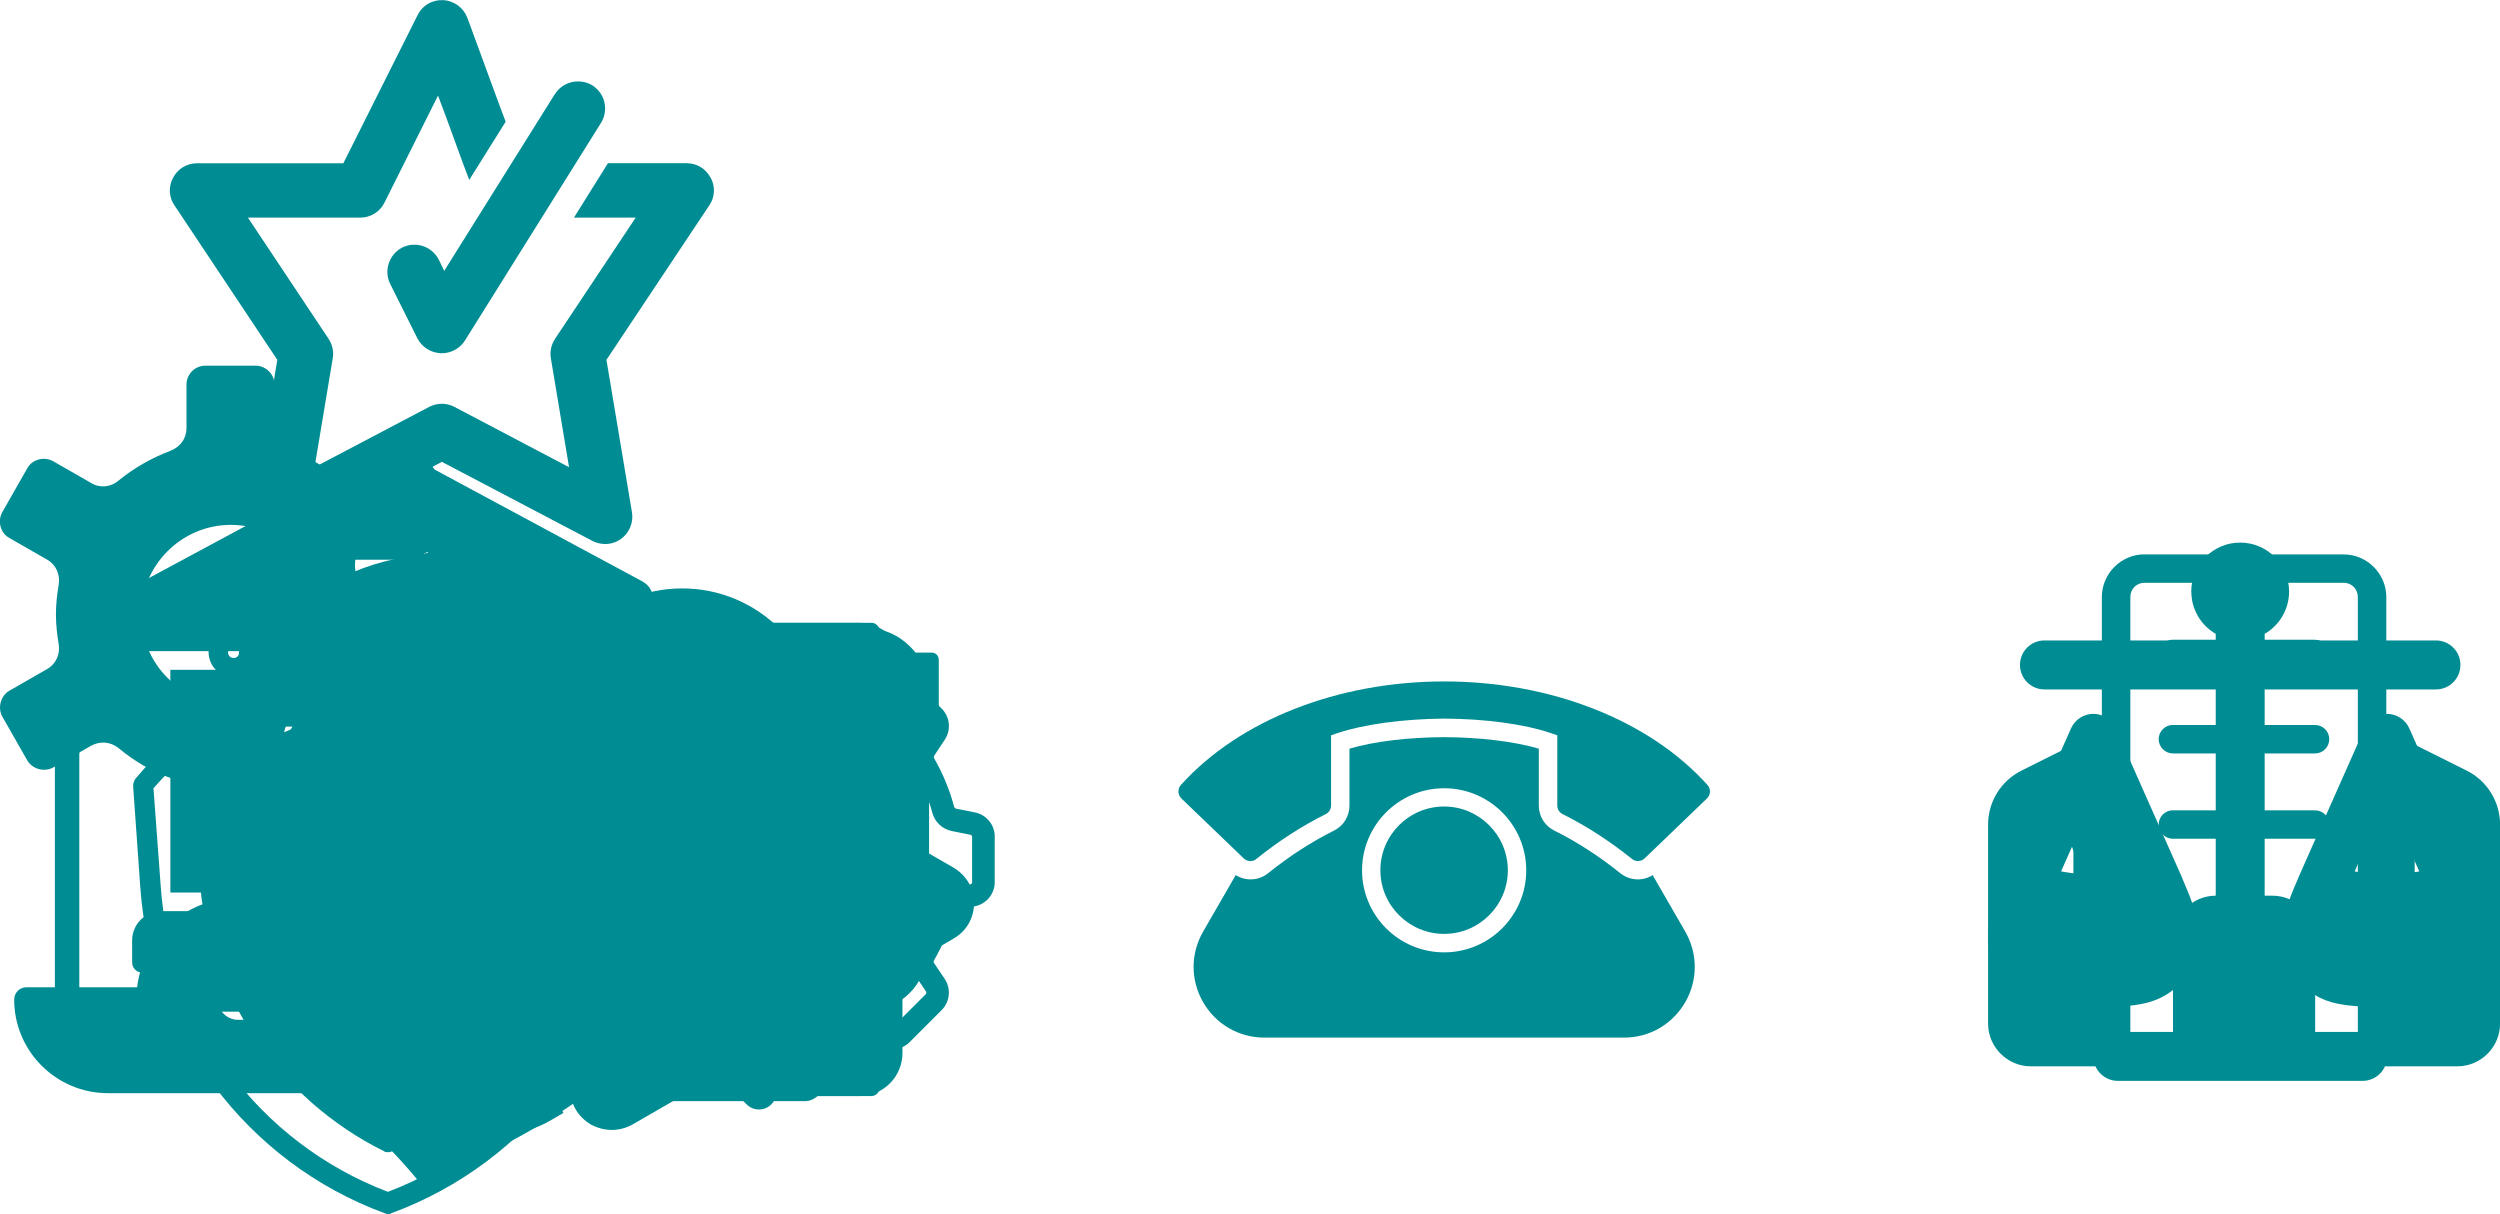 <?xml version="1.0" encoding="UTF-8"?>
<svg id="Layer_1" data-name="Layer 1" xmlns="http://www.w3.org/2000/svg" viewBox="0 0 331.65 161.09">
  <defs>
    <style>
      .cls-1, .cls-2 {
        fill: #008c93;
      }

      .cls-2 {
        fill-rule: evenodd;
      }
    </style>
  </defs>
  <path class="cls-1" d="M131.96,111.01v6.02c0,1.56-1.11,2.9-2.64,3.2l-2.44.49c-.15.03-.27.13-.31.25-.6,2.26-1.5,4.43-2.68,6.46-.05.1-.04.23.03.34l1.41,2.1c.86,1.29.69,3.03-.41,4.13l-4.25,4.25c-1.09,1.09-2.83,1.27-4.12.41l-3.08-2.06c-.69-.45-.87-1.38-.41-2.06.45-.69,1.38-.87,2.06-.41l3.07,2.06c.11.08.27.06.36-.04l4.25-4.25c.1-.1.11-.25.04-.37l-1.4-2.09c-.7-1.05-.75-2.41-.13-3.48,1.04-1.8,1.85-3.74,2.38-5.74.32-1.21,1.34-2.15,2.59-2.41l2.45-.49c.14-.03.23-.14.23-.28v-6.02c0-.14-.1-.25-.22-.28l-2.46-.49c-1.25-.25-2.27-1.19-2.59-2.41-.54-2.01-1.34-3.94-2.38-5.74-.62-1.06-.57-2.43.13-3.48l1.4-2.11c.08-.12.07-.27-.04-.37l-4.25-4.25c-.1-.1-.25-.11-.37-.04l-2.11,1.41c-1.05.7-2.41.75-3.48.13-1.8-1.04-3.74-1.85-5.74-2.38-1.21-.32-2.15-1.34-2.41-2.59l-.49-2.45c0-.16-.1-.26-.25-.26h-6.02c-.13,0-.25.09-.28.22l-.49,2.46c-.25,1.25-1.19,2.26-2.4,2.59-2,.54-3.93,1.34-5.73,2.38-1.06.62-2.43.57-3.48-.13l-2.11-1.41c-.12-.08-.27-.07-.37.04l-4.25,4.25c-.1.1-.12.25-.04.36l1.41,2.12c.7,1.05.74,2.41.13,3.48-1.04,1.8-1.84,3.73-2.38,5.73-.32,1.21-1.34,2.14-2.59,2.4l-2.46.49c-.14.03-.23.14-.23.28v6.02c0,.14.1.25.22.28l2.46.49c1.25.25,2.27,1.19,2.59,2.41.54,2,1.34,3.93,2.38,5.73.62,1.07.57,2.43-.13,3.48l-1.4,2.11c-.08.12-.06.27.04.37l4.25,4.25c.1.1.25.12.36.04l3.09-2.06c.69-.45,1.61-.27,2.06.42.45.69.27,1.61-.42,2.06l-3.08,2.05c-.54.37-1.18.55-1.8.55-.85,0-1.69-.33-2.32-.96l-4.25-4.25c-1.1-1.1-1.27-2.84-.41-4.12l1.4-2.11c.08-.11.09-.24.03-.34-1.18-2.03-2.08-4.2-2.68-6.46-.03-.12-.16-.22-.31-.25l-2.45-.49c-1.5-.3-2.61-1.65-2.61-3.2v-6.02c0-1.56,1.11-2.9,2.64-3.2l2.44-.49c.15-.03.27-.13.3-.25.6-2.26,1.5-4.43,2.68-6.46.05-.1.04-.23-.03-.34l-1.41-2.11c-.86-1.28-.69-3.02.41-4.12l4.25-4.25c1.1-1.1,2.84-1.27,4.13-.4l2.11,1.4c.11.08.24.08.34.03,2.02-1.17,4.2-2.07,6.46-2.68.12-.03.22-.16.25-.3l.49-2.46c.3-1.51,1.65-2.61,3.2-2.61h6.02c1.56,0,2.9,1.11,3.2,2.64l.49,2.44c.03.15.13.27.25.3,2.26.6,4.42,1.5,6.46,2.68.1.05.23.04.34-.03l2.11-1.41c1.29-.86,3.03-.69,4.12.41l4.25,4.25c1.1,1.1,1.27,2.84.4,4.13l-1.39,2.1c-.08.11-.08.24-.03.34,1.17,2.02,2.07,4.2,2.67,6.46.03.12.16.22.3.25l2.46.49c1.52.3,2.63,1.65,2.63,3.21h0ZM92.49,139.95c0,1.71,1.39,3.11,3.11,3.11h.83c-.13.22-.21.47-.21.74,0,.82.67,1.49,1.49,1.49h5.96c.82,0,1.49-.67,1.49-1.49,0-.28-.08-.52-.21-.74h.83c1.71,0,3.11-1.39,3.11-3.11v-5.08h-16.38v5.08ZM103.54,114.73l-2.85-1.91-2.85,1.9,2.64,17.17h.42l2.64-17.16ZM101.77,96.93c-4.78-.29-9.34,1.34-12.82,4.61-3.43,3.22-5.4,7.77-5.4,12.48,0,5.41,2.6,10.55,6.94,13.77,1.25.93,2,2.45,2,4.1h0s4.97,0,4.97,0l-2.72-17.65c-.09-.57.16-1.15.65-1.47l4.47-2.98c.5-.33,1.15-.33,1.65,0l4.47,2.98c.48.32.74.89.65,1.47l-2.72,17.65h4.97c0-1.65.74-3.18,1.99-4.1,4.51-3.34,7.1-8.68,6.94-14.3-.26-8.75-7.31-16.03-16.03-16.56h0Z"/>
  <path class="cls-1" d="M95.24,114.02c0,7.76-3.14,14.78-8.23,19.86-1.68,1.68-3.57,3.15-5.63,4.36-1.69.8-3.53.78-5.21.13-1.66-.64-3.17-1.88-4.25-3.53.02-.02.04-.04.06-.06.4-.4.65-.95.65-1.56s-.25-1.16-.65-1.56-.95-.65-1.56-.65-1.16.25-1.56.65-.65.95-.65,1.56.25,1.16.65,1.56.95.65,1.56.65c.16,0,.31-.02.46-.05,1.22,1.9,2.96,3.34,4.87,4.08.7.27,1.42.45,2.14.52-1.87.77-3.84,1.35-5.88,1.71-1.33-.09-2.57-.51-3.68-1.18-1.07-.65-2.02-1.54-2.85-2.61.35-.39.55-.9.55-1.46,0-.61-.25-1.16-.65-1.56s-.95-.65-1.56-.65c-.12,0-.25,0-.37.03-.41-1.06-.74-2.2-.95-3.38-.22-1.18-.32-2.41-.32-3.66.42-.09.8-.3,1.09-.6.4-.4.65-.95.65-1.56s-.25-1.16-.65-1.56-.95-.65-1.56-.65-1.16.25-1.56.65-.65.95-.65,1.56.25,1.16.65,1.56c.24.24.53.42.86.53,0,1.34.11,2.67.34,3.93.23,1.29.58,2.52,1.04,3.67-.04.04-.09.08-.13.12-.4.4-.65.95-.65,1.56s.25,1.16.65,1.56.95.65,1.56.65c.23,0,.46-.04.66-.1.92,1.22,2.01,2.23,3.23,2.97.34.21.7.4,1.06.56-.54.03-1.09.05-1.64.05-2.01,0-3.97-.21-5.86-.61-.92-.73-1.73-1.52-2.44-2.38-.66-.8-1.24-1.65-1.75-2.54.03-.03.07-.06.1-.09.4-.4.65-.95.65-1.56s-.25-1.16-.65-1.56-.95-.65-1.56-.65c-.06,0-.12,0-.18,0-.29-.94-.51-1.9-.68-2.88-.18-1.04-.29-2.09-.34-3.14.36-.1.69-.3.95-.56.4-.4.65-.95.65-1.56s-.25-1.16-.65-1.56c-.23-.23-.52-.41-.84-.53.14-1.43.38-2.81.7-4.11.33-1.32.74-2.56,1.2-3.67.13.02.27.04.41.04.61,0,1.16-.25,1.56-.65s.65-.95.65-1.56-.25-1.16-.65-1.56-.95-.65-1.56-.65-1.16.25-1.56.65-.65.95-.65,1.56.25,1.16.65,1.56c.03.03.07.06.1.09-.5,1.18-.94,2.5-1.29,3.91-.34,1.37-.59,2.82-.74,4.32-.43.09-.81.3-1.11.6-.4.4-.65.95-.65,1.56s.25,1.16.65,1.56c.27.27.61.47.99.57.05,1.11.17,2.22.35,3.32.18,1.04.42,2.07.73,3.09-.1.07-.2.15-.28.24-.4.4-.65.95-.65,1.56s.25,1.16.65,1.56.95.65,1.56.65c.14,0,.28-.01.41-.04.54.97,1.17,1.9,1.9,2.77.28.34.58.67.89,1-2.2-.68-4.29-1.63-6.23-2.8-1.73-1.35-3.01-3.02-3.92-4.85-.96-1.93-1.52-4.06-1.75-6.2.32-.11.61-.29.84-.53.4-.4.65-.95.65-1.56s-.25-1.16-.65-1.56c-.25-.25-.57-.45-.92-.55.09-1.27.27-2.5.53-3.67.26-1.19.61-2.3,1.01-3.31.12.02.26.03.39.03.61,0,1.16-.25,1.56-.65s.65-.95.65-1.56-.25-1.16-.65-1.56-.95-.65-1.56-.65-1.16.25-1.56.65-.65.95-.65,1.56.25,1.16.65,1.56c.04.04.07.07.12.11-.44,1.08-.81,2.28-1.09,3.56-.27,1.23-.47,2.54-.56,3.89-.4.1-.75.3-1.03.58-.4.4-.65.95-.65,1.56s.25,1.16.65,1.56c.3.3.68.51,1.1.6.25,2.29.84,4.57,1.87,6.65.17.34.36.68.55,1.01-.31-.28-.61-.57-.9-.86-2.65-2.65-4.77-5.82-6.19-9.35-.36-1.62-.65-3.19-.56-4.85.08-1.54.51-3.19,1.54-5.08.2.06.41.09.63.09.61,0,1.16-.25,1.56-.65s.65-.95.65-1.56-.25-1.16-.65-1.56-.95-.65-1.56-.65-1.16.25-1.56.65-.65.95-.65,1.56c0,.58.22,1.1.58,1.49-.95,1.71-1.43,3.26-1.62,4.71-.26-1.52-.39-3.08-.39-4.68,0-7.76,3.14-14.78,8.23-19.86,1.64-1.64,3.48-3.08,5.48-4.27.06,0,.13-.02.19-.05,1.7-.82,3.55-.8,5.25-.15,1.66.64,3.17,1.88,4.26,3.53-.02.02-.04.04-.06.06-.4.4-.65.95-.65,1.56s.25,1.16.65,1.56.95.65,1.56.65,1.16-.25,1.56-.65.65-.95.65-1.56-.25-1.16-.65-1.56-.95-.65-1.56-.65c-.16,0-.31.02-.46.05-1.22-1.9-2.96-3.34-4.87-4.08-.73-.28-1.48-.46-2.24-.53,1.86-.77,3.82-1.35,5.86-1.71.02,0,.03,0,.05,0,1.36.08,2.62.5,3.75,1.19,1.07.65,2.02,1.54,2.85,2.61-.35.39-.55.9-.55,1.46,0,.61.25,1.16.65,1.56s.95.65,1.56.65c.12,0,.25,0,.37-.03.41,1.06.74,2.2.95,3.38.22,1.18.32,2.41.32,3.66-.42.09-.8.3-1.09.6-.4.4-.65.95-.65,1.56s.25,1.16.65,1.56.95.65,1.56.65,1.16-.25,1.56-.65.65-.95.65-1.56-.25-1.16-.65-1.56c-.24-.24-.53-.42-.86-.53,0-1.34-.11-2.67-.34-3.93-.23-1.29-.58-2.52-1.04-3.67.04-.04.09-.08.13-.12.4-.4.65-.95.65-1.56s-.25-1.16-.65-1.56-.95-.65-1.56-.65c-.23,0-.46.04-.66.1-.92-1.22-2.01-2.23-3.23-2.97-.36-.22-.72-.41-1.1-.58.53-.03,1.06-.05,1.6-.05,2.04,0,4.02.22,5.94.63.92.73,1.73,1.52,2.44,2.38.66.8,1.24,1.65,1.75,2.54-.03.03-.07.06-.1.09-.4.4-.65.95-.65,1.56s.25,1.16.65,1.56.95.65,1.56.65c.06,0,.12,0,.18,0,.29.94.51,1.9.68,2.88.18,1.04.29,2.09.33,3.14-.36.1-.69.3-.95.56-.4.4-.65.95-.65,1.56s.25,1.16.65,1.56c.23.23.52.41.84.53-.14,1.43-.38,2.81-.7,4.11-.33,1.32-.74,2.56-1.2,3.67-.13-.02-.27-.04-.41-.04-.61,0-1.16.25-1.56.65s-.65.95-.65,1.56.25,1.16.65,1.56.95.65,1.56.65,1.16-.25,1.56-.65.65-.95.65-1.56-.25-1.16-.65-1.56c-.03-.03-.07-.06-.1-.09.5-1.18.94-2.5,1.29-3.91.34-1.37.59-2.82.74-4.32.43-.09.81-.3,1.11-.6.4-.4.65-.95.65-1.56s-.25-1.16-.65-1.56c-.27-.27-.61-.47-.99-.57-.05-1.11-.17-2.22-.35-3.32-.18-1.04-.42-2.07-.73-3.09.1-.07.2-.15.28-.24.4-.4.65-.95.65-1.56s-.25-1.16-.65-1.56-.95-.65-1.56-.65c-.14,0-.28.01-.41.04-.54-.97-1.17-1.9-1.9-2.77-.28-.34-.58-.67-.89-.99,2.26.71,4.4,1.7,6.38,2.92,1.65,1.33,2.88,2.94,3.76,4.72.96,1.93,1.52,4.05,1.75,6.2-.32.11-.61.29-.84.53-.4.4-.65.95-.65,1.56s.25,1.16.65,1.56c.25.25.57.45.92.55-.09,1.27-.27,2.5-.53,3.67-.26,1.19-.61,2.3-1.01,3.31-.12-.02-.26-.03-.39-.03-.61,0-1.16.25-1.56.65s-.65.95-.65,1.56.25,1.16.65,1.56.95.65,1.56.65,1.16-.25,1.56-.65.65-.95.65-1.56-.25-1.16-.65-1.56c-.04-.04-.07-.07-.12-.11.44-1.08.81-2.28,1.09-3.56.27-1.23.47-2.54.56-3.89.4-.1.75-.3,1.03-.58.4-.4.65-.95.65-1.56s-.25-1.16-.65-1.56c-.3-.3-.68-.51-1.1-.6-.25-2.29-.84-4.57-1.87-6.65-.15-.3-.31-.6-.48-.9.26.24.51.48.76.73,2.75,2.75,4.93,6.06,6.35,9.76.31,1.48.56,2.93.48,4.46-.08,1.54-.51,3.19-1.54,5.08-.2-.06-.41-.09-.63-.09-.61,0-1.16.25-1.56.65s-.65.95-.65,1.56.25,1.16.65,1.56.95.65,1.56.65,1.16-.25,1.56-.65.65-.95.65-1.56c0-.58-.22-1.1-.58-1.49.89-1.62,1.38-3.09,1.59-4.47.23,1.44.35,2.92.35,4.42h0ZM98.68,114.02c0,17.38-14.14,31.52-31.52,31.52s-31.52-14.14-31.52-31.52,14.14-31.52,31.52-31.52,31.52,14.14,31.52,31.52ZM97.17,114.02c0-16.55-13.46-30.02-30.02-30.02s-30.02,13.46-30.02,30.02,13.46,30.02,30.02,30.02,30.02-13.46,30.02-30.02Z"/>
  <path class="cls-1" d="M93.32,123.37v-16.11c0-.47-.38-.84-.84-.84h-24.48v-1.69h7.6c.47,0,.84-.38.84-.84v-10.13c0-.47-.38-.84-.84-.84h-16.88c-.47,0-.84.38-.84.84v10.13c0,.47.38.84.84.84h7.6v1.69h-24.48c-.47,0-.84.38-.84.84v16.11c-2.86.41-5.06,2.87-5.06,5.84,0,3.26,2.65,5.91,5.91,5.91s5.91-2.65,5.91-5.91c0-2.97-2.21-5.43-5.06-5.84v-15.26h23.64v8.44h-8.6c-.35-.98-1.28-1.69-2.38-1.69-1.4,0-2.53,1.14-2.53,2.53s1.14,2.53,2.53,2.53c1.1,0,2.03-.71,2.38-1.69h8.6v5.13c-2.86.41-5.06,2.87-5.06,5.84,0,3.26,2.65,5.91,5.91,5.91s5.91-2.65,5.91-5.91c0-2.97-2.21-5.43-5.06-5.84v-5.13h8.6c.35.98,1.28,1.69,2.38,1.69,1.4,0,2.53-1.14,2.53-2.53s-1.14-2.53-2.53-2.53c-1.1,0-2.03.71-2.38,1.69h-8.6v-8.44h23.64v15.26c-2.86.41-5.06,2.87-5.06,5.84,0,3.26,2.65,5.91,5.91,5.91s5.91-2.65,5.91-5.91c0-2.97-2.21-5.43-5.06-5.84Z"/>
  <g>
    <path class="cls-1" d="M100.99,103.98c-.74-.67-1.58-1.42-1.73-2.02-.17-.64.16-1.69.5-2.77.48-1.48,1.02-3.17.25-4.5-.79-1.36-2.53-1.73-4.07-2.06-.95-.2-2.13-.46-2.6-.92-.46-.46-.7-1.53-.93-2.61-.33-1.54-.7-3.28-2.06-4.06-.45-.26-.96-.39-1.57-.39-.95,0-1.95.32-2.93.63-.75.24-1.69.55-2.37.55-.15,0-.29-.02-.4-.05-.6-.16-1.36-.99-2.06-1.75-1.06-1.19-2.26-2.53-3.87-2.53s-2.81,1.34-3.89,2.55c-.67.73-1.43,1.57-2.03,1.73-.11.03-.25.05-.4.05-.68,0-1.61-.3-2.37-.55-.97-.31-1.97-.63-2.92-.63-.61,0-1.12.13-1.57.39-1.37.78-1.74,2.52-2.07,4.11-.23,1.04-.47,2.11-.92,2.56-.47.47-1.65.72-2.6.92-1.54.33-3.28.7-4.07,2.06-.77,1.34-.23,3.02.27,4.58.32,1.01.65,2.06.48,2.7-.16.6-1,1.35-1.76,2.05-1.24,1.12-2.51,2.28-2.51,3.87s1.34,2.81,2.52,3.88c.71.63,1.59,1.42,1.76,2.05.17.64-.18,1.74-.5,2.77-.48,1.48-1.02,3.16-.25,4.51.78,1.34,2.45,1.7,4.07,2.06,1,.21,2.14.46,2.59.92.29.29.48.83.62,1.32l-5.16,13.1c-.21.54-.11,1.14.25,1.58.3.36.76.57,1.25.57.08,0,.17,0,.27-.02l6.44-1.21,3.99,6.35c.29.47.79.75,1.34.75h.11c.57-.04,1.08-.4,1.33-.92l5.28-11.36c.16.03.32.04.48.04s.32,0,.48-.04l5.28,11.37c.25.52.75.87,1.36.92h.07c.55,0,1.05-.28,1.34-.74l3.99-6.35,6.45,1.21c.08,0,.17.02.25.02.48,0,.93-.21,1.25-.57.36-.44.46-1.04.25-1.58l-5.16-13.09c.14-.49.33-1.03.62-1.32.45-.46,1.59-.71,2.61-.92,1.61-.35,3.28-.72,4.06-2.06.76-1.32.24-2.98-.23-4.45l-.48.15.44-.25c-.31-.98-.66-2.08-.49-2.72.17-.62,1.05-1.41,1.76-2.05,1.18-1.07,2.51-2.28,2.51-3.88-.01-1.62-1.27-2.77-2.55-3.95ZM99.69,110.29c-.95.85-2.03,1.81-2.35,3-.32,1.19.09,2.5.49,3.77l.04.12c.35,1.09.75,2.33.43,2.89-.35.59-1.64.87-2.84,1.13-1.31.29-2.66.59-3.52,1.45s-1.2,2.33-1.47,3.61c-.24,1.13-.52,2.41-1.11,2.75-.14.08-.33.12-.58.12-.65,0-1.54-.29-2.38-.56-.97-.31-1.97-.62-2.93-.62-.32,0-.62.04-.91.11-1.15.31-2.07,1.32-3.01,2.35-.75.83-1.68,1.86-2.4,1.86s-1.65-1.03-2.45-1.93c-.89-.97-1.81-1.97-2.97-2.29-.29-.07-.59-.1-.91-.1-.95,0-1.95.32-2.92.62l-.1.03c-.81.26-1.66.53-2.28.53-.24,0-.43-.04-.57-.12-.59-.34-.86-1.63-1.11-2.77-.27-1.27-.58-2.7-1.47-3.59s-2.21-1.16-3.59-1.46c-1.14-.25-2.43-.52-2.77-1.11-.32-.57.07-1.81.42-2.91l.04-.11c.4-1.27.81-2.59.49-3.78-.32-1.19-1.4-2.15-2.37-3.02-.86-.79-1.84-1.68-1.84-2.39s1.03-1.65,1.87-2.4c1-.9,2.03-1.83,2.35-3.01.32-1.19-.1-2.52-.53-3.88-.33-1.04-.75-2.34-.43-2.9.35-.59,1.64-.87,2.78-1.12,1.33-.29,2.71-.58,3.59-1.46.89-.89,1.19-2.32,1.47-3.59.24-1.14.52-2.42,1.11-2.76.14-.08.34-.12.58-.12.64,0,1.49.27,2.32.54.98.31,2,.64,2.97.64.33,0,.64-.04.92-.11,1.15-.3,2.07-1.31,3.01-2.34.79-.88,1.69-1.87,2.4-1.87s1.61,1,2.45,1.93c.89.97,1.81,1.98,2.96,2.28.28.08.59.12.92.12.97,0,1.99-.33,2.97-.64.82-.26,1.68-.54,2.32-.54.24,0,.44.04.58.12.59.34.87,1.63,1.11,2.76.27,1.27.58,2.7,1.46,3.59.87.89,2.25,1.18,3.59,1.47,1.14.24,2.42.52,2.77,1.11.33.58-.09,1.87-.45,2.99-.4,1.28-.82,2.61-.5,3.8.32,1.17,1.35,2.11,2.35,3.01.83.75,1.86,1.68,1.86,2.4,0,.7-.98,1.59-1.86,2.4Z"/>
    <path class="cls-1" d="M77.15,91.59c-8.98,0-16.29,7.31-16.29,16.29s7.31,16.29,16.29,16.29,16.29-7.31,16.29-16.29-7.31-16.29-16.29-16.29ZM86.62,105.27l-4.38,4.27,1.03,6.02c.04.19-.04.37-.19.48-.15.11-.35.13-.52.04l-5.41-2.84-5.41,2.84c-.07.04-.15.06-.23.06-.1,0-.2-.04-.29-.1-.15-.11-.23-.29-.19-.48l1.03-6.02-4.38-4.27c-.13-.13-.18-.33-.12-.5.06-.18.21-.31.39-.34l6.05-.88,2.71-5.48c.16-.34.72-.34.88,0l2.71,5.48,6.05.88c.18.03.33.16.39.34.06.17.01.37-.12.5Z"/>
  </g>
  <g>
    <path class="cls-1" d="M89.42,113.86c-.28,1.11-1.1,3.83-2.44,8.19h4.93c-1.27-4.08-1.98-6.38-2.14-6.92-.15-.53-.27-.96-.34-1.27Z"/>
    <path class="cls-1" d="M102.66,103.42h-26.49c-1.4,0-2.75.56-3.75,1.55-.99.99-1.55,2.34-1.55,3.75v23.84c0,1.4.56,2.75,1.55,3.75.99.99,2.34,1.55,3.75,1.55h15.89l10.6,7.95v-7.95c1.4,0,2.75-.56,3.75-1.55.99-.99,1.55-2.34,1.55-3.75v-23.84c0-1.41-.56-2.75-1.55-3.75-.99-.99-2.34-1.55-3.75-1.55ZM94.24,129.91l-1.37-4.5h-6.89l-1.37,4.5h-4.32l6.68-18.99h4.9l6.7,18.99h-4.32Z"/>
    <path class="cls-1" d="M76.18,82.23h-26.49c-1.41,0-2.75.56-3.75,1.55-.99.99-1.55,2.34-1.55,3.75v23.84c0,1.4.56,2.75,1.55,3.75.99.99,2.34,1.55,3.75,1.55v7.95l10.6-7.95h7.95v-7.95c.01-.35.05-.7.11-1.04-1.86-.73-3.63-1.69-5.26-2.86-2.57,1.77-5.42,3.09-8.43,3.9-.45-1.36-1.14-2.63-2.03-3.75,2.65-.48,5.19-1.42,7.52-2.78-1.07-1.17-1.99-2.47-2.73-3.88-.61-1.15-1.1-2.37-1.46-3.62-1.25,0-1.97.04-3.03.13v-3.83c1.02.11,2.04.16,3.07.15h4.68v-1.27c0-.44-.04-.89-.13-1.32h4.25c-.09.42-.13.86-.13,1.29v1.29h5.03c1.03.01,2.05-.04,3.07-.15v3.85c-.93-.08-1.76-.13-3.01-.13-.29,1.42-.77,2.79-1.42,4.09-.63,1.25-1.42,2.41-2.35,3.44,1.22.72,2.53,1.3,3.88,1.72.73-.98,1.69-1.78,2.78-2.33,1.1-.55,2.3-.84,3.53-.85h5.3v-13.24c0-1.41-.56-2.75-1.55-3.75-.99-.99-2.34-1.55-3.75-1.55Z"/>
    <path class="cls-1" d="M62.97,99.82c1.29-1.47,2.2-3.23,2.65-5.13h-5.61c.55,1.93,1.56,3.69,2.96,5.13Z"/>
  </g>
  <g>
    <path class="cls-2" d="M77.45,81.52c.9-.9,2.37-.9,3.27,0l6.17,6.17c.9.9.9,2.37,0,3.27l-12.34,12.34c-.9.9-2.37.9-3.27,0l-6.17-6.17c-.9-.9-.9-2.37,0-3.27l12.34-12.34ZM70.01,95.5l2.9,2.9,9.07-9.07-2.9-2.9-9.07,9.07Z"/>
    <path class="cls-2" d="M82.08,89.24c.9-.9,2.37-.9,3.27,0l4.63,4.63c.9.9.9,2.37,0,3.27-.9.9-2.37.9-3.27,0l-2.99-2.99-5.98,5.98,15.24,15.24,5.98-5.98-2.99-2.99c-.9-.9-.9-2.37,0-3.27.9-.9,2.37-.9,3.27,0l4.63,4.63c.9.9.9,2.37,0,3.27l-9.26,9.26c-.9.9-2.37.9-3.27,0l-18.51-18.51c-.9-.9-.9-2.37,0-3.27l9.26-9.26Z"/>
    <path class="cls-2" d="M99.05,109.29c.9-.9,2.37-.9,3.27,0l9.26,9.26c.9.9.9,2.37,0,3.27l-6.17,6.17c-.9.9-2.37.9-3.27,0l-9.26-9.26c-.9-.9-.9-2.37,0-3.27l6.17-6.17ZM97.79,117.1l5.98,5.98,2.9-2.9-5.98-5.98-2.9,2.9Z"/>
    <path class="cls-2" d="M83.62,127.81c.9-.9,2.37-.9,3.27,0l15.43,15.43c.9.9.9,2.37,0,3.27s-2.37.9-3.27,0l-13.79-13.79-13.79,13.79c-.9.9-2.37.9-3.27,0-.9-.9-.9-2.37,0-3.27l15.43-15.43Z"/>
    <path class="cls-2" d="M85.26,108.62c1.28,0,2.31,1.04,2.31,2.31v18.51c0,1.28-1.04,2.31-2.31,2.31s-2.31-1.04-2.31-2.31v-18.51c0-1.28,1.04-2.31,2.31-2.31Z"/>
  </g>
  <path class="cls-2" d="M80.07,142.54c-.85,1.34-2.36,2.23-4.07,2.23s-3.21-.88-4.08-2.23h8.15ZM83.43,136.56v-1.95h-14.87v1.95c0,1.85,1.51,3.36,3.36,3.36h8.15c1.85,0,3.36-1.51,3.36-3.36h0ZM56.93,109.87c0-10.53,8.54-19.07,19.07-19.07s19.07,8.54,19.07,19.07c0,6.2-2.96,11.71-7.54,15.2-2.3,1.75-3.68,4.14-4.01,6.92h-15.02c-.33-2.78-1.71-5.17-4.01-6.92-4.59-3.49-7.55-8.99-7.55-15.2h0ZM65.64,118.1c0,1.03.84,1.87,1.87,1.87h5.46c.46,0,.71.53.42.89-.49.59-.78,1.34-.78,2.17,0,1.87,1.52,3.39,3.39,3.39s3.39-1.52,3.39-3.39c0-.82-.29-1.58-.78-2.17-.29-.36-.04-.89.42-.89h5.46c1.03,0,1.87-.84,1.87-1.87v-3.79c-.13-.34-.57-.45-.85-.22-.59.49-1.34.78-2.17.78-1.87,0-3.39-1.52-3.39-3.39s1.52-3.39,3.39-3.39c.82,0,1.58.29,2.17.78.28.24.72.12.85-.22v-3.79c0-1.03-.84-1.87-1.87-1.87h-5.46c-.46,0-.71-.53-.42-.89.49-.59.78-1.34.78-2.17,0-1.87-1.52-3.39-3.39-3.39s-3.39,1.52-3.39,3.39c0,.82.29,1.58.78,2.17.29.35.04.89-.42.89h-5.46c-1.03,0-1.87.84-1.87,1.87v3.59c0,.46.53.71.89.42.59-.49,1.34-.78,2.17-.78,1.87,0,3.39,1.52,3.39,3.39s-1.52,3.39-3.39,3.39c-.82,0-1.58-.29-2.17-.78-.36-.29-.89-.04-.89.42v3.59ZM49.85,96.28l3.11,1.8c.63.36,1.42.15,1.79-.48.36-.63.14-1.42-.48-1.78l-3.11-1.8c-.63-.36-1.42-.14-1.79.48-.36.62-.15,1.42.48,1.78ZM97.25,122.14c-.36.63-.14,1.42.48,1.78l3.11,1.8c.63.36,1.42.15,1.79-.48.36-.63.14-1.42-.48-1.78l-3.11-1.8c-.63-.37-1.42-.15-1.79.48ZM88.27,88.61c.63.37,1.42.15,1.79-.47l3.16-5.47c.36-.63.15-1.43-.48-1.79-.63-.37-1.42-.15-1.79.47l-3.16,5.47c-.36.63-.15,1.43.48,1.79h0ZM61.94,88.14c.37.63,1.17.84,1.79.47.63-.36.84-1.17.48-1.79l-3.16-5.47c-.37-.63-1.17-.84-1.79-.47-.63.36-.84,1.17-.48,1.79l3.16,5.47ZM50.15,111.18c.72,0,1.31-.59,1.31-1.31s-.59-1.31-1.31-1.31h-6.33c-.72,0-1.31.59-1.31,1.31s.59,1.31,1.31,1.31h6.33ZM76,85.33c.72,0,1.31-.59,1.31-1.31v-3.59c0-.72-.59-1.31-1.31-1.31s-1.31.59-1.31,1.31v3.59c0,.72.59,1.32,1.31,1.32ZM108.17,108.56h-6.33c-.72,0-1.31.59-1.31,1.31s.59,1.31,1.31,1.31h6.33c.72,0,1.31-.59,1.31-1.31s-.59-1.31-1.31-1.31ZM99.04,98.07l3.11-1.8c.63-.36.84-1.16.47-1.79-.37-.63-1.17-.84-1.79-.47l-3.11,1.8c-.63.36-.84,1.17-.48,1.79.37.62,1.17.84,1.79.47h0ZM52.96,121.66l-3.11,1.8c-.63.36-.84,1.17-.47,1.79.37.63,1.17.84,1.79.47l3.11-1.8c.63-.36.84-1.17.48-1.79-.37-.62-1.17-.84-1.79-.47h0Z"/>
  <g>
    <path class="cls-1" d="M71.3,130.71l2.34.57c1.22.29,2.35.07,3.37-.67,1.02-.74,1.58-1.74,1.67-2.99l.18-2.4c.07-.97.38-1.87.86-2.64,0,0,0,0,0,0,.01-.03.04-.07.06-.1.62-.95,1.53-1.7,2.64-2.16l2.22-.91c1.16-.48,1.95-1.33,2.33-2.52.39-1.2.25-2.34-.4-3.41l-1.27-2.05c-1.16-1.9-1.16-4.16,0-6.06l1.26-2.05c.66-1.07.79-2.22.41-3.41-.39-1.19-1.17-2.04-2.34-2.51l-2.22-.92c-2.06-.85-3.39-2.68-3.56-4.9l-.18-2.4c-.1-1.25-.66-2.26-1.67-3-1.02-.74-2.15-.96-3.37-.66l-2.34.57c-2.17.53-4.32-.18-5.77-1.87l-1.56-1.84c-.81-.95-1.86-1.44-3.12-1.44s-2.3.49-3.12,1.44l-1.56,1.84c-1.45,1.69-3.6,2.4-5.77,1.87l-2.34-.57c-1.22-.3-2.35-.07-3.37.66-1.01.74-1.57,1.75-1.67,3l-.18,2.4c-.17,2.22-1.5,4.05-3.56,4.9l-2.22.92c-1.17.48-1.95,1.32-2.34,2.51-.39,1.2-.25,2.34.41,3.41l1.26,2.05c1.17,1.9,1.17,4.16,0,6.06l-1.27,2.05c-.65,1.07-.79,2.22-.4,3.41.39,1.19,1.17,2.04,2.33,2.52l2.22.91c1.12.46,2.02,1.21,2.64,2.16.02.03.05.06.06.1,0,0,0,0,0,0,.48.77.78,1.67.86,2.64l.18,2.4c.09,1.25.66,2.26,1.67,2.99,1.02.74,2.15.96,3.37.67l2.34-.57c.47-.11.95-.17,1.41-.17.91,0,1.79.22,2.58.63t0,0s.04.02.06.03h0s0,0,0,0,0,0,.01,0h0c.62.34,1.19.8,1.67,1.37l1.56,1.83c.81.95,1.86,1.44,3.12,1.44s2.31-.49,3.12-1.44l1.56-1.83c.49-.57,1.05-1.03,1.67-1.36,0,0,0,0,0,0,0,0,0,0,.01,0,0,0,0,0,0,0h0s.04-.02.06-.03t0,0c.79-.41,1.67-.63,2.58-.63.47,0,.94.06,1.41.17h.01ZM60.87,126.78h0c-9.94,0-18.02-8.09-18.02-18.02s8.09-18.03,18.02-18.03h0c9.94,0,18.02,8.09,18.02,18.03s-8.09,18.02-18.02,18.02Z"/>
    <path class="cls-1" d="M60.86,92.42c-9.01,0-16.34,7.33-16.34,16.34s7.33,16.34,16.34,16.34,16.34-7.33,16.34-16.34-7.33-16.34-16.34-16.34ZM70.8,108.12l-2.06,2.42c-.55.65-.78,1.37-.72,2.21l.25,3.17c.07.85-.29,1.62-.98,2.13-.69.5-1.54.6-2.33.27l-2.94-1.21c-.78-.32-1.54-.32-2.32,0l-2.94,1.21c-.3.13-.62.19-.93.19-.49,0-.97-.16-1.4-.47-.69-.5-1.05-1.28-.98-2.13l.25-3.17c.06-.84-.17-1.57-.72-2.21l-2.06-2.42c-.55-.64-.72-1.48-.46-2.3.26-.81.89-1.39,1.72-1.59l3.09-.75c.82-.2,1.44-.65,1.88-1.36l1.66-2.71c.45-.73,1.19-1.14,2.05-1.14s1.6.41,2.05,1.14l1.66,2.71c.44.72,1.05,1.17,1.88,1.36l3.09.75c.83.2,1.45.78,1.72,1.59.27.82.1,1.66-.45,2.3h0Z"/>
    <path class="cls-1" d="M50.81,132.35l-2.34.56c-1.69.41-3.34.09-4.76-.94-1.41-1.03-2.23-2.49-2.36-4.24l-.18-2.4c-.01-.15-.03-.3-.05-.44l-8.81,15.26h7.53c.3,0,.58.16.73.42l3.76,6.52,8.52-14.75c-.64-.17-1.33-.18-2.04,0h0Z"/>
    <path class="cls-1" d="M80.6,124.91c-.02.14-.04.29-.05.44l-.18,2.4c-.13,1.75-.95,3.22-2.36,4.24-1.42,1.03-3.06,1.35-4.76.94l-2.34-.56c-.7-.17-1.39-.17-2.03,0l8.52,14.75.8-1.39,2.96-5.13c.15-.26.43-.42.73-.42h7.53l-8.81-15.26h0Z"/>
  </g>
  <g>
    <path class="cls-1" d="M110.81,130.32c0-4.79-3.9-8.69-8.69-8.69s-8.69,3.9-8.69,8.69,3.9,8.69,8.69,8.69,8.69-3.9,8.69-8.69ZM97.77,130.32c0-2.4,1.95-4.35,4.35-4.35s4.35,1.95,4.35,4.35-1.95,4.35-4.35,4.35-4.35-1.95-4.35-4.35Z"/>
    <path class="cls-1" d="M78.21,130.32c0-4.79-3.9-8.69-8.69-8.69s-8.69,3.9-8.69,8.69,3.9,8.69,8.69,8.69,8.69-3.9,8.69-8.69ZM65.17,130.32c0-2.4,1.95-4.35,4.35-4.35s4.35,1.95,4.35,4.35-1.95,4.35-4.35,4.35-4.35-1.95-4.35-4.35Z"/>
    <path class="cls-1" d="M105.97,104.9c-.41-.42-.97-.66-1.56-.66h-10.99v-4.35c0-1.2-.97-2.17-2.17-2.17h-2.17v-6.52c0-.7-.33-1.35-.9-1.77-.57-.41-1.3-.52-1.96-.3l-12.35,4.12-12.35-4.12c-.66-.23-1.39-.11-1.96.29-.57.41-.9,1.07-.9,1.77v6.52h-2.17c-1.2,0-2.17.97-2.17,2.17v8.72h32.6c.6,0,1.09.49,1.09,1.09s-.49,1.09-1.09,1.09h-32.6v19.53c0,1.2.97,2.17,2.17,2.17h2.39c-.14-.7-.22-1.43-.22-2.17s.08-1.47.22-2.17c1.01-4.95,5.4-8.69,10.65-8.69s9.64,3.74,10.65,8.69c.14.7.22,1.43.22,2.17s-.08,1.47-.22,2.17h11.31c-.14-.7-.22-1.43-.22-2.17,0-2.43.83-4.64,2.17-6.45,1.98-2.66,5.13-4.41,8.69-4.41s6.71,1.75,8.69,4.41c1.35,1.81,2.17,4.03,2.17,6.45,0,.74-.08,1.47-.22,2.17h.22c1.2,0,2.17-.97,2.17-2.17v-15.09c0-.57-.22-1.11-.61-1.52l-8.57-8.81ZM71.69,97.72h-8.69v-3.5l8.69,2.9v.61ZM84.73,97.72h-8.69v-.61l8.69-2.9v3.5Z"/>
  </g>
  <path class="cls-1" d="M115.16,84.44h-45.33c-4.3,0-7.79,3.5-7.79,7.79v34c0,4.3,3.5,7.79,7.79,7.79h12.73l6.04,7.68c.95,1.21,2.37,1.89,3.9,1.89s2.95-.69,3.9-1.89l6.04-7.68h12.73c4.3,0,7.79-3.5,7.79-7.79v-34c0-4.3-3.5-7.79-7.79-7.79h0ZM77.9,113.74c2.4,2.41,6.61,2.41,9.02,0,.83-.83,2.18-.83,3,0s.83,2.18,0,3c-2.01,2.01-4.68,3.11-7.51,3.11s-5.51-1.11-7.51-3.11c-2.01-2.01-3.11-4.68-3.11-7.51s1.11-5.51,3.11-7.51c4.01-4.01,11.01-4.02,15.02,0,.83.83.83,2.18,0,3s-2.18.83-3,0c-2.41-2.41-6.61-2.41-9.02,0-1.2,1.2-1.87,2.81-1.87,4.51s.66,3.3,1.87,4.51h0ZM100.56,113.74c2.4,2.41,6.61,2.41,9.02,0,.83-.83,2.18-.83,3,0s.83,2.18,0,3c-2.01,2.01-4.68,3.11-7.51,3.11s-5.51-1.11-7.51-3.11c-2.01-2.01-3.11-4.68-3.11-7.51s1.11-5.51,3.11-7.51c4.01-4.01,11.01-4.02,15.02,0,.83.83.83,2.18,0,3s-2.18.83-3,0c-2.41-2.41-6.61-2.41-9.02,0-1.2,1.2-1.87,2.81-1.87,4.51s.66,3.3,1.87,4.51h0Z"/>
  <g>
    <path class="cls-1" d="M92.02,111.51l-2.58-3.83-2.58,3.83c-.29.43-.73.75-1.23.9l-4.44,1.27,2.84,3.63c.32.41.49.93.47,1.45l-.16,4.61,4.34-1.58c.49-.18,1.03-.18,1.52,0l4.34,1.58-.16-4.61c-.02-.52.15-1.04.47-1.45l2.84-3.63-4.44-1.27c-.5-.15-.94-.46-1.23-.9Z"/>
    <path class="cls-1" d="M118.77,131.54l-7.96-7.96c3.08-7.67,1.76-16.4-3.45-22.82l3.96-11.89c.79-2.38-.5-4.94-2.88-5.73-.46-.15-.94-.23-1.43-.23h-35.16c-2.5,0-4.53,2.03-4.53,4.53,0,.48.08.97.23,1.43l3.96,11.89c-5.2,6.42-6.52,15.15-3.45,22.82l-7.96,7.96c-.87.87-.87,2.27,0,3.14.17.17.37.31.58.42l5.87,2.93,2.92,5.87c.55,1.1,1.88,1.55,2.98,1,.21-.11.41-.25.58-.42l7.96-7.96c5.41,2.18,11.46,2.18,16.87,0l7.96,7.96c.87.87,2.27.87,3.14,0,.17-.17.31-.37.42-.58l2.92-5.87,5.87-2.93c1.1-.55,1.54-1.88,1-2.98-.11-.22-.25-.41-.42-.58h0ZM103.22,113.81l-4.38,5.6.25,7.1c.04,1.23-.91,2.26-2.14,2.3-.29.01-.57-.03-.84-.13l-6.67-2.44-6.67,2.44c-1.15.42-2.43-.17-2.85-1.33-.1-.27-.14-.55-.13-.84l.25-7.1-4.38-5.6c-.76-.97-.59-2.36.38-3.12.23-.18.48-.31.76-.39l6.83-1.95,3.97-5.9c.77-1.02,2.22-1.22,3.24-.45.17.13.32.28.45.45l3.97,5.9,6.83,1.95c1.18.34,1.86,1.57,1.53,2.75-.08.28-.21.53-.39.76h0Z"/>
  </g>
  <path class="cls-2" d="M62.66,82.63c-3.15,0-5.71,2.55-5.71,5.71v51.35c0,3.15,2.55,5.71,5.71,5.71h51.35c3.15,0,5.71-2.55,5.71-5.71v-51.35c0-3.15-2.55-5.71-5.71-5.71h-51.35ZM85.49,99.75v-5.71h5.71v5.71h14.26v5.71h-4.28c-.05,7.84-3.02,15.17-8.03,20.76,1.84,1.17,3.86,2.11,6.01,2.79l7.16,2.26-1.72,5.44-7.16-2.26c-3.13-.99-6.02-2.43-8.6-4.25-2.56,1.95-5.44,3.53-8.59,4.64l-5.22,1.84-1.9-5.38,5.22-1.84c2.17-.77,4.19-1.81,6.03-3.07-5.35-5.51-8.62-12.92-8.86-20.93h-4.29v-5.71h14.26ZM81.23,105.46c.24,6.6,2.99,12.69,7.46,17.18,4.22-4.59,6.73-10.66,6.79-17.18h-14.25Z"/>
  <g>
    <path class="cls-1" d="M70.29,83.27c-4.7,0-8.54,3.84-8.54,8.54v30.74c0,4.7,3.84,8.54,8.54,8.54h15.37v3.42h-5.12c-2.74,0-5.25,1.55-6.47,4l-1.89,3.78c-.56,1.14.26,2.47,1.53,2.47h37.58c1.27,0,2.09-1.33,1.53-2.47l-1.89-3.78c-1.22-2.45-3.73-4-6.47-4h-5.12v-3.42h15.37c4.7,0,8.54-3.84,8.54-8.54v-30.74c0-4.7-3.84-8.54-8.54-8.54h-44.41ZM70.29,86.69h44.41c2.87,0,5.12,2.25,5.12,5.12v30.74c0,2.87-2.25,5.12-5.12,5.12h-44.41c-2.87,0-5.12-2.26-5.12-5.12v-30.74c0-2.87,2.25-5.12,5.12-5.12h0Z"/>
    <path class="cls-1" d="M92.49,93.52c-2.07,0-3.52,1.43-4.33,3.22-1.83-.69-3.87-.67-5.33.79-1.46,1.46-1.48,3.5-.79,5.33-1.78.8-3.22,2.26-3.22,4.33s1.43,3.52,3.22,4.33c-.69,1.83-.67,3.87.79,5.33,1.46,1.46,3.5,1.48,5.33.79.81,1.78,2.26,3.22,4.33,3.22s3.52-1.43,4.33-3.22c1.83.69,3.87.68,5.33-.79,1.46-1.46,1.48-3.5.79-5.33,1.78-.81,3.22-2.26,3.22-4.33s-1.43-3.53-3.22-4.33c.69-1.83.67-3.87-.79-5.33-1.46-1.46-3.5-1.48-5.33-.79-.81-1.78-2.26-3.22-4.33-3.22ZM92.49,102.06c2.81,0,5.12,2.31,5.12,5.12s-2.32,5.12-5.12,5.12-5.12-2.32-5.12-5.12,2.32-5.12,5.12-5.12Z"/>
  </g>
  <g>
    <path class="cls-1" d="M123.54,86.57h-8.5c-.6,0-1,.4-1,1s.4,1,1,1h6.1l-22.7,22.7-10.8-10.8c-.4-.4-1-.4-1.4,0l-14.8,14.9c-.4.4-.4,1,0,1.4s1,.4,1.4,0l14.1-14.1,10.8,10.8c.4.4,1,.4,1.4,0l23.4-23.5v6.1c0,.6.4,1,1,1s1-.4,1-1v-8.5c0-.6-.4-1-1-1Z"/>
    <path class="cls-1" d="M84.84,99.07c.6-.6,1.3-.9,2.1-.9s1.5.3,2.1.9l9.4,9.4,16.6-16.6c-.3-.5-.7-1-1.1-1.5h0c-.5-.7-1.1-1.3-1.7-1.9-4-4-9.5-6.4-15.6-6.4-12.4-.1-22.4,9.9-22.4,22.2,0,1.7.2,3.3.5,4.9l10.1-10.1Z"/>
    <path class="cls-1" d="M100.54,114.77c-.6.6-1.3.9-2.1.9s-1.6-.3-2.1-.9l-9.4-9.3-9.8,9.8c3.8,6.7,11.1,11.3,19.4,11.3,12.3-.1,22.3-10.1,22.3-22.3,0-2.3-.4-4.6-1-6.7l-17.3,17.2Z"/>
    <path class="cls-1" d="M90.74,127.77v12.4c0,3.2,2.6,5.8,5.8,5.8s5.8-2.6,5.8-5.8v-12.4c-3.7.9-7.7,1-11.6,0Z"/>
  </g>
  <g>
    <path class="cls-1" d="M91.3,102.12c0-3.43-2.06-6.52-5.23-7.83-3.16-1.31-6.81-.59-9.23,1.84-2.42,2.42-3.15,6.07-1.84,9.24,1.31,3.17,4.4,5.23,7.83,5.23,4.68,0,8.47-3.8,8.47-8.47h0ZM82.82,96.39c.14,0,.28.01.41.02l-5.89,4.03c.74-2.41,2.96-4.05,5.47-4.05h0ZM77.15,102.81l8.38-5.73c.61.33,1.15.76,1.6,1.28l-9.37,6.42c-.32-.61-.53-1.28-.61-1.97h0ZM78.86,106.24l9.24-6.33h0c.18.44.31.91.38,1.39l-8.46,5.81h0c-.42-.24-.81-.53-1.16-.87h0ZM88.35,103.61c-.73,2.72-3.33,4.5-6.12,4.2l6.12-4.2Z"/>
    <path class="cls-1" d="M70.92,102.97c0-2.98-1.79-5.67-4.55-6.81-2.75-1.14-5.92-.51-8.03,1.6-2.11,2.11-2.74,5.27-1.6,8.03,1.14,2.75,3.83,4.55,6.81,4.55,4.07,0,7.36-3.3,7.37-7.37h0ZM58.93,102.97c0-1.87,1.12-3.55,2.85-4.27,1.73-.71,3.71-.32,5.03,1,1.32,1.32,1.72,3.31,1,5.03-.71,1.72-2.4,2.85-4.27,2.85-2.55,0-4.61-2.07-4.62-4.62Z"/>
    <path class="cls-1" d="M104.42,112.09c-1.41-.21-2.83-.21-4.24,0-2.97.47-5.7,1.91-7.77,4.09-2.11-1.55-4.56-2.58-7.15-3.01-1.64-.25-3.3-.25-4.94,0-2.52.42-4.91,1.42-6.98,2.9-2.06-2.14-4.77-3.54-7.71-4-1.41-.21-2.83-.21-4.24,0-11.85,2.2-11.39,14.04-11.38,14.16l.02.41.24.33c.42.57,3.02,3.42,13.54,3.42,1.19,0,2.31-.05,3.39-.13l.1.14c.3.4,3.24,3.95,15.84,3.95s14.92-3.43,15.28-4.12v-.03c1.31.11,2.7.18,4.17.18,10.63,0,12.77-2.99,13.08-3.59l.15-.27v-.31c.02-.12.47-11.95-11.41-14.16h0ZM80.84,115.89c.46-.07.93-.12,1.4-.13l-11.27,7.74c1.31-3.14,4.07-6.53,9.88-7.61h0ZM67.17,127.54c-1.06.08-2.17.13-3.34.13-7.43,0-10.25-1.52-11.05-2.08.06-2.05.88-9.25,9.14-10.78h0c1.08-.16,2.19-.16,3.27,0,2.33.35,4.48,1.45,6.13,3.13-2.34,2.7-3.79,6.06-4.14,9.61h0ZM70.11,126.31l15.06-10.35c.74.15,1.47.35,2.19.61l-17.54,12.05c.04-.78.14-1.55.29-2.31h0ZM71.26,129.86l18.05-12.41c.57.31,1.12.67,1.64,1.07l-17.55,12.07h0c-.73-.19-1.45-.44-2.14-.74h0ZM75.87,131.12l16.47-11.32c.38.41.73.85,1.04,1.31l-15.01,10.33c-.92-.08-1.75-.19-2.5-.32h0ZM83.15,131.64c-.63,0-1.23-.01-1.81-.03l12.97-8.92c.32.65.59,1.32.81,2.01l-10.03,6.91c-.62.02-1.26.04-1.95.04h0ZM88.7,131.35l6.9-4.76h0c.16.83.24,1.67.26,2.51-.54.48-2.35,1.69-7.16,2.24h0Z"/>
    <path class="cls-1" d="M109.69,102.97c0-2.98-1.79-5.66-4.55-6.81-2.75-1.14-5.92-.51-8.03,1.6-2.11,2.1-2.74,5.27-1.6,8.03,1.14,2.75,3.83,4.55,6.81,4.55,4.07,0,7.36-3.3,7.37-7.37h0Z"/>
  </g>
  <g>
    <path class="cls-1" d="M68.21,145.4h47.4c.58,0,1.05-.47,1.05-1.05v-60.68c0-.58-.47-1.05-1.05-1.05h-47.4c-.58,0-1.05.47-1.05,1.05v60.68c0,.58.47,1.05,1.05,1.05ZM111.51,89.83c0,.58-.47,1.05-1.05,1.05h-17.26c-.59,0-1.05-.47-1.05-1.05s.46-1.05,1.05-1.05h17.26c.58,0,1.05.47,1.05,1.05ZM88.56,89.83c0,.58-.46,1.05-1.05,1.05h-4.74c-.58,0-1.05-.47-1.05-1.05s.47-1.05,1.05-1.05h4.74c.59,0,1.05.47,1.05,1.05ZM73.34,88.78h4.74c.59,0,1.05.47,1.05,1.05s-.46,1.05-1.05,1.05h-4.74c-.58,0-1.05-.47-1.05-1.05s.47-1.05,1.05-1.05ZM69.25,97.78h45.3v45.53h-45.3v-45.53Z"/>
    <path class="cls-1" d="M86.69,123.57c.72.4,1.51.6,2.29.6.88,0,1.76-.26,2.55-.76l8.43-5.38c1.38-.88,2.2-2.38,2.2-4.01s-.82-3.13-2.2-4.01l-8.43-5.38c-1.5-.95-3.31-1.01-4.84-.17-1.55.85-2.47,2.41-2.47,4.17v10.76c0,1.77.92,3.33,2.47,4.17h0Z"/>
    <path class="cls-1" d="M106.04,128.69h-28.26c-.58,0-1.05.47-1.05,1.05s.47,1.05,1.05,1.05h28.26c.58,0,1.05-.47,1.05-1.05s-.47-1.05-1.05-1.05Z"/>
    <path class="cls-1" d="M100.93,135.31h-18.05c-.58,0-1.05.47-1.05,1.05s.47,1.05,1.05,1.05h18.05c.58,0,1.05-.47,1.05-1.05s-.47-1.05-1.05-1.05Z"/>
  </g>
  <g>
    <path class="cls-1" d="M102.33,131.55c0-3.25-2.41-5.93-5.53-6.39v-1.69c0-2.67-2.17-4.84-4.84-4.84-1.29,0-2.51.5-3.42,1.41l-5.09,5.09c-.57.57-1.32.88-2.11.88h-2.99c-3.05,0-5.53,2.48-5.53,5.53,0,2.89,2.23,5.27,5.06,5.51.42.64,1.4,2.55,1.4,6.48,0,.51.41.92.92.92s.92-.41.92-.92c0-3.17-.58-5.22-1.13-6.46h1.36c.8,0,1.55.31,2.11.88l5.09,5.09c.91.91,2.13,1.41,3.42,1.41,2.67,0,4.84-2.17,4.84-4.84v-1.69c3.12-.45,5.53-3.14,5.53-6.38h0ZM94.95,139.62c0,1.65-1.34,2.99-2.99,2.99-.8,0-1.55-.31-2.11-.88l-5.09-5.09c-.91-.91-2.13-1.41-3.42-1.41h-2.99c-2.03,0-3.69-1.66-3.69-3.69s1.66-3.69,3.69-3.69h2.99c1.29,0,2.51-.5,3.42-1.42l5.09-5.09c.57-.57,1.32-.88,2.11-.88,1.65,0,2.99,1.34,2.99,2.99v16.16h0ZM96.8,136.06v-9.04c2.1.43,3.69,2.29,3.69,4.52s-1.59,4.09-3.69,4.52h0Z"/>
    <path class="cls-1" d="M93.1,122.32c-.51,0-.92.41-.92.92v5.53c0,.51.41.92.92.92s.92-.41.92-.92v-5.53c0-.51-.41-.92-.92-.92Z"/>
    <path class="cls-1" d="M93.1,131.55c-.51,0-.92.41-.92.92v.92c0,.51.41.92.92.92s.92-.41.92-.92v-.92c0-.51-.41-.92-.92-.92Z"/>
    <path class="cls-1" d="M87.57,90.03h-1.84v-1.84c0-2.55-2.07-4.61-4.61-4.61h-29.52c-2.55,0-4.61,2.07-4.61,4.61v42.44c0,2.55,2.07,4.61,4.61,4.61h1.84v1.84c0,2.55,2.07,4.61,4.61,4.61h19.28c-.06-.74-.18-1.35-.31-1.84h-18.97c-1.52,0-2.77-1.25-2.77-2.77v-1.84h16.69c-.64-1.09-1.01-2.36-1.01-3.69,0-4.07,3.31-7.38,7.38-7.38h2.99c.31,0,.59-.12.81-.33l3.58-3.58v-28.38h1.85c1.52,0,2.77,1.25,2.77,2.77v22.35c.53-.14,1.07-.2,1.62-.2.07,0,.15,0,.22.01v-22.16c0-2.55-2.07-4.61-4.61-4.61h0ZM56.2,88.18h20.3c1.52,0,2.77,1.25,2.77,2.77s-1.25,2.77-2.77,2.77h-20.3c-1.52,0-2.77-1.25-2.77-2.77s1.25-2.77,2.77-2.77ZM63.58,116.78h-10.15c-.51,0-.92-.42-.92-.92s.42-.92.92-.92h10.15c.51,0,.92.42.92.92s-.42.92-.92.92ZM79.27,113.09h-25.83c-.51,0-.92-.42-.92-.92s.42-.92.92-.92h25.83c.51,0,.92.42.92.92s-.42.92-.92.92ZM79.27,109.4h-25.83c-.51,0-.92-.42-.92-.92s.42-.92.92-.92h25.83c.51,0,.92.42.92.92s-.42.92-.92.92ZM79.27,105.71h-25.83c-.51,0-.92-.42-.92-.92s.42-.92.92-.92h25.83c.51,0,.92.42.92.92s-.42.92-.92.92ZM79.27,102.02h-25.83c-.51,0-.92-.42-.92-.92s.42-.92.92-.92h25.83c.51,0,.92.42.92.92s-.42.92-.92.92ZM79.27,98.33h-20.3c-.51,0-.92-.42-.92-.92s.42-.92.92-.92h20.3c.51,0,.92.42.92.92s-.42.92-.92.92Z"/>
    <path class="cls-1" d="M76.5,91.87c.51,0,.92-.42.92-.92s-.42-.92-.92-.92h-20.3c-.51,0-.92.42-.92.92s.42.92.92.92h20.3Z"/>
  </g>
  <path class="cls-1" d="M109.27,143.56c0-1.39-1.13-2.52-2.52-2.52h-13.73v-3.55c8.92-1.21,15.8-8.87,15.8-18.11v-1.99h-7.86c-1.39,0-2.52-1.13-2.52-2.52s1.13-2.52,2.52-2.52h7.86v-8.94h-7.86c-1.39,0-2.52-1.11-2.52-2.52s1.13-2.52,2.52-2.52h7.86v-1.99c0-10.1-8.21-18.32-18.32-18.32s-18.32,8.21-18.32,18.32v1.99h7.86c1.39,0,2.52,1.13,2.52,2.52s-1.13,2.52-2.52,2.52h-7.86v8.94h7.86c1.39,0,2.52,1.13,2.52,2.52s-1.13,2.52-2.52,2.52h-7.86v1.99c0,9.25,6.88,16.9,15.8,18.11v3.55h-13.73c-1.39,0-2.52,1.13-2.52,2.52s1.13,2.52,2.52,2.52h32.49c1.39,0,2.52-1.13,2.52-2.52h0Z"/>
  <path class="cls-1" d="M74.22,147.94c-2.61,1.56-4.87,2.9-7.7,1.26-1.72-1.03-2.66-2.74-2.66-4.82v-49.11c0-2.02.95-3.7,2.65-4.72,2.94-1.7,5.27-.28,7.97,1.38.08.05.17.1.26.15-.49.97-.77,2.05-.77,3.19v49.11c0,1.18.28,2.28.77,3.27-.17.1-.35.2-.52.3h0ZM126.46,124.54l-21.29,12.37-21.27,12.27c-1.74.96-3.71.95-5.5.01-1.78-1.07-2.76-2.78-2.76-4.82v-49.11c0-1.95,1.01-3.67,2.75-4.72.91-.52,1.86-.78,2.79-.78s1.84.26,2.7.77c0,0,0,0,.01,0l42.57,24.55c1.76,1.05,2.76,2.77,2.76,4.72s-1,3.76-2.75,4.72h0Z"/>
  <g>
    <path class="cls-1" d="M290.69,78.47c0-3.58,2.91-6.49,6.49-6.49s6.49,2.91,6.49,6.49c0,2.4-1.31,4.5-3.24,5.62v.87h22.72c1.79,0,3.25,1.45,3.25,3.25s-1.45,3.25-3.25,3.25h-22.72v45.44h12.98c1.79,0,3.25,1.45,3.25,3.25s-1.45,3.24-3.25,3.24h-32.45c-1.79,0-3.25-1.45-3.25-3.24s1.45-3.25,3.25-3.25h12.98v-45.44h-22.72c-1.79,0-3.25-1.45-3.25-3.25s1.45-3.25,3.25-3.25h22.72v-.87c-1.94-1.12-3.24-3.22-3.24-5.62h0Z"/>
    <path class="cls-2" d="M280.68,96.63c-.52-1.17-1.68-1.93-2.97-1.93s-2.45.76-2.97,1.93l-7.89,17.78c-.31.71-.61,1.38-.89,2.02v.02c-.95,2.17-1.79,4.25-2.09,6.22-.33,2.17-.03,4.24,1.23,6.25,1.32,2.12,3.02,3.38,5.22,4.02,1.8.52,3.93.6,6.06.68h.28c.72.04,1.45.04,2.17.01h.28c2.1-.09,4.22-.17,6.02-.69,2.2-.64,3.89-1.9,5.2-4.02,1.26-2.01,1.57-4.08,1.23-6.26-.3-1.96-1.15-4.04-2.09-6.21v-.03s-8.79-19.79-8.79-19.79ZM281.99,115.6c-2.83.54-5.74.54-8.57,0l4.29-9.66,4.28,9.66Z"/>
    <path class="cls-2" d="M319.62,96.63c-.52-1.17-1.68-1.93-2.97-1.93s-2.45.76-2.97,1.93l-7.89,17.78c-.31.71-.61,1.38-.89,2.02v.02c-.95,2.17-1.79,4.25-2.09,6.22-.33,2.17-.03,4.24,1.23,6.25,1.32,2.12,3.02,3.38,5.22,4.02,1.8.52,3.93.6,6.06.68h.28c.72.04,1.45.04,2.17.01h.28c2.1-.09,4.22-.17,6.02-.69,2.2-.64,3.88-1.9,5.2-4.02,1.26-2.01,1.57-4.08,1.23-6.26-.3-1.96-1.15-4.04-2.09-6.21l-8.79-19.82ZM320.94,115.6c-2.83.54-5.74.54-8.57,0l4.29-9.66,4.28,9.66Z"/>
  </g>
  <g>
    <path class="cls-1" d="M284.49,73.54c-3.11,0-5.66,2.56-5.66,5.66v17.7l-10.68,5.34c-2.7,1.35-4.41,4.12-4.41,7.15v26.41c0,3.1,2.56,5.66,5.66,5.66h56.6c3.1,0,5.66-2.56,5.66-5.66v-26.41c0-3.02-1.71-5.8-4.41-7.15l-10.68-5.33v-17.7c0-3.1-2.55-5.66-5.66-5.66h-26.41ZM284.49,77.31h26.41c1.06,0,1.89.82,1.89,1.89v58.48h-5.66v-13.2c0-3.1-2.56-5.66-5.66-5.66h-7.54c-3.1,0-5.66,2.56-5.66,5.66v13.2h-5.66v-58.48c0-1.06.82-1.89,1.89-1.89ZM273.17,111.27c1.04,0,1.89.84,1.89,1.89v15.09c0,1.04-.85,1.89-1.89,1.89s-1.89-.85-1.89-1.89v-15.09c0-1.04.85-1.89,1.89-1.89ZM322.22,111.27c1.04,0,1.89.85,1.89,1.89v15.09c0,1.04-.85,1.89-1.89,1.89s-1.89-.85-1.89-1.89v-15.09c0-1.04.85-1.89,1.89-1.89h0Z"/>
    <path class="cls-1" d="M288.26,107.49c-1.04,0-1.89.85-1.89,1.89,0,.5.2.98.55,1.33.35.35.83.56,1.33.56h18.87c.5,0,.98-.2,1.33-.56.35-.35.55-.83.55-1.33s-.2-.98-.55-1.33-.83-.55-1.33-.55h-18.87Z"/>
    <path class="cls-1" d="M288.26,96.17c-1.04,0-1.89.85-1.89,1.89,0,.5.2.98.55,1.33.35.35.83.56,1.33.56h18.87c.5,0,.98-.2,1.33-.56.35-.35.55-.83.55-1.33s-.2-.98-.55-1.33-.83-.55-1.33-.55h-18.87Z"/>
    <path class="cls-1" d="M288.26,84.86c-1.04,0-1.89.85-1.89,1.89,0,.5.2.98.55,1.33.35.35.83.56,1.33.56h18.87c.5,0,.98-.2,1.33-.56.35-.35.55-.83.55-1.33s-.2-.98-.55-1.33-.83-.55-1.33-.55h-18.87Z"/>
  </g>
  <g>
    <path class="cls-1" d="M69.24,105.43c0-.25.13-.48.34-.6l5-2.97-4.98-8.38-4.75,2.82c-.22.13-.48.13-.7,0-.22-.12-.35-.35-.35-.6v-5.53h-9.74v5.66c0,.25-.13.48-.35.6s-.48.12-.7,0l-4.89-2.83-4.88,8.43,5.04,2.91c.21.12.35.35.35.6,0,.25-.13.48-.34.6l-5,2.97,4.98,8.38,4.75-2.82c.22-.13.48-.13.7,0s.35.35.35.6v5.53h9.74v-5.66c0-.25.13-.48.35-.6.22-.12.48-.12.7,0l4.89,2.83,4.88-8.43-5.04-2.91c-.21-.12-.35-.35-.35-.6Z"/>
    <path class="cls-1" d="M58.93,73.47c-17.27,0-31.32,14.05-31.32,31.32s14.05,31.32,31.32,31.32,31.32-14.05,31.32-31.32-14.05-31.32-31.32-31.32ZM58.93,130.54c-14.2,0-25.75-11.55-25.75-25.75s11.55-25.75,25.75-25.75,25.75,11.55,25.75,25.75-11.55,25.75-25.75,25.75Z"/>
  </g>
  <g>
    <path class="cls-1" d="M51.75,124.01c-4.87,0-8.84,3.97-8.84,8.84s3.98,8.84,8.84,8.84h51.28c.79,0,1.53-.12,2.21-.29.78-.2,1.33-.91,1.33-1.71s-.55-1.51-1.33-1.71c-2.29-.59-3.98-2.62-3.98-5.13s1.68-4.54,3.98-5.13c.78-.2,1.33-.91,1.33-1.71s-.55-1.51-1.33-1.71c-.68-.18-1.43-.29-2.21-.29h-51.28Z"/>
    <path class="cls-1" d="M74.74,78.04c-1.38,0-2.76.25-4.05.73l-24.98,9.37c-1.68.63-2.81,2.25-2.81,4.05s1.12,3.42,2.81,4.05l4.27,1.6v13.8c0,4.86,3.98,8.84,8.84,8.84h31.83c4.86,0,8.84-3.98,8.84-8.84v-13.8l3.54-1.33v15.13c0,.98.79,1.77,1.76,1.77s1.77-.79,1.77-1.77v-19.45c0-1.77-1.2-3.44-2.81-4.05l-24.98-9.37c-1.29-.48-2.66-.73-4.05-.73h0ZM53.52,99.16l17.17,6.44c1.29.48,2.67.73,4.05.73s2.76-.25,4.05-.73l17.17-6.44v12.47c0,2.95-2.35,5.3-5.3,5.3h-31.83c-2.95,0-5.3-2.35-5.3-5.3v-12.47Z"/>
  </g>
  <g>
    <path class="cls-1" d="M73.58,12.52l-14.65,23.41-.72-1.48c-.9-1.77-3.07-2.49-4.83-1.62-1.77.9-2.49,3.07-1.62,4.83l3.61,7.22c.58,1.15,1.77,1.91,3.07,1.98h.18c1.23,0,2.42-.65,3.07-1.7l18.04-28.86c1.05-1.7.54-3.9-1.15-4.98-1.7-1.01-3.93-.51-4.98,1.19Z"/>
    <path class="cls-1" d="M94.25,23.56c-.61-1.19-1.84-1.91-3.17-1.91h-10.43l-4.51,7.22h8.19l-10.68,16.05c-.51.76-.72,1.66-.58,2.56l2.42,14.5-15.22-8.01c-1.05-.54-2.27-.54-3.32,0l-15.22,8.01,2.42-14.5c.14-.9-.07-1.8-.58-2.56l-10.68-16.05h14.9c1.37,0,2.6-.76,3.21-1.98l7.11-14.21,1.15,3.07,2.16,5.92.83,2.2,4.83-7.72-1.08-2.89-4-10.9c-.51-1.33-1.77-2.27-3.21-2.34-1.48-.07-2.78.72-3.39,1.98l-9.85,19.66h-19.41c-1.33,0-2.56.72-3.17,1.91-.65,1.15-.58,2.6.18,3.68l13.64,20.49-3.39,20.24c-.22,1.33.36,2.71,1.44,3.5,1.12.79,2.6.9,3.79.29l19.99-10.5,19.99,10.5c.51.25,1.08.4,1.66.4.76,0,1.48-.22,2.13-.69,1.08-.79,1.66-2.16,1.44-3.5l-3.39-20.24,13.64-20.49c.76-1.08.83-2.53.18-3.68Z"/>
  </g>
  <g>
    <path class="cls-1" d="M85,103.35c-12.57-15.14-32.45-17.98-33.4-18.12h-.27c-.95.14-20.82,2.97-33.4,18.12-.14.27-.27.54-.27.95l.95,13.39c1.35,19.47,14.06,36.51,32.45,43.27.14,0,.27.14.41.14s.27,0,.41-.14c18.39-6.76,31.1-23.66,32.45-43.27l.95-13.39c0-.41-.14-.68-.27-.95h0ZM81.61,117.41c-1.22,18.39-13.11,34.21-30.15,40.7-17.04-6.49-28.93-22.31-30.15-40.7l-.95-12.84c11.36-13.11,29.2-16.36,31.1-16.63,1.89.27,19.74,3.38,31.1,16.63l-.95,12.84Z"/>
    <path class="cls-1" d="M51.6,93.35h-.27c-.68.14-15.68,2.3-25.15,14.2-.27.27-.27.54-.27.95l.54,7.84c1.08,15.55,10.55,29.47,24.47,36.37.14.14.41.14.54.14s.41,0,.54-.14c14.06-6.9,23.53-20.82,24.61-36.37l.54-7.84c0-.41-.14-.68-.27-.95-9.46-11.9-24.61-14.06-25.28-14.2h0Z"/>
  </g>
  <g>
    <path class="cls-1" d="M65.65,130.52c-6.64,0-13.01-2.64-17.7-7.33-4.69-4.69-7.33-11.06-7.33-17.7s2.64-13.01,7.33-17.7,11.06-7.33,17.7-7.33,13.01,2.64,17.7,7.33,7.33,11.06,7.33,17.7c0,6.63-2.65,13-7.34,17.69-4.69,4.69-11.06,7.33-17.69,7.34h0ZM65.65,84.64c-5.53,0-10.84,2.2-14.75,6.11-3.91,3.91-6.11,9.22-6.11,14.75s2.2,10.84,6.11,14.75c3.91,3.91,9.22,6.11,14.75,6.11s10.84-2.2,14.75-6.11c3.91-3.91,6.11-9.22,6.11-14.75,0-5.53-2.21-10.83-6.12-14.74s-9.21-6.11-14.74-6.12h0Z"/>
    <path class="cls-1" d="M77.45,93.7c-.39-.39-.92-.61-1.48-.61s-1.08.22-1.48.61l-6.19,6.19h0c-2.38-1.09-5.19-.62-7.08,1.18-1.88,1.87-2.37,4.73-1.21,7.11l-6.17,6.17c-.82.82-.82,2.14,0,2.95s2.14.82,2.95,0l6.17-6.17c2.38,1.16,5.24.67,7.1-1.21h0s0,0,0,0c1.88-1.87,2.36-4.72,1.21-7.1l6.17-6.17c.39-.39.61-.92.61-1.48s-.22-1.09-.61-1.48h0ZM67.12,106.97h0c-.82.79-2.12.79-2.95,0-.6-.6-.77-1.49-.45-2.27s1.08-1.28,1.92-1.28,1.6.51,1.92,1.28.15,1.67-.45,2.27h0Z"/>
    <path class="cls-1" d="M43.04,123.89h0c-3.96-4.87-6.25-10.87-6.53-17.13v-.11c-.04-.79-.04-1.59,0-2.38,0-.13.01-.27.02-.4.04-.72.1-1.43.19-2.14.03-.21.06-.43.09-.64.1-.65.21-1.29.35-1.93.06-.28.13-.55.2-.82.14-.58.3-1.16.48-1.74.1-.32.22-.64.33-.96.19-.53.38-1.05.59-1.57.15-.35.32-.7.48-1.04.22-.48.44-.96.7-1.43.2-.36.42-.72.63-1.07.26-.44.51-.88.8-1.31.24-.35.5-.69.76-1.03.31-.42.6-.84.94-1.25.21-.26.45-.49.67-.75.4-.45.79-.92,1.23-1.35h0c.7-.7,1.44-1.37,2.21-2,.03-.02.05-.04.08-.06.72-.58,1.46-1.13,2.22-1.63.17-.11.35-.21.52-.31.62-.39,1.24-.77,1.89-1.11.26-.14.53-.26.79-.39.56-.28,1.12-.55,1.7-.79.34-.14.68-.26,1.02-.39.5-.19,1.01-.37,1.52-.53.41-.13.83-.24,1.25-.35.44-.11.88-.23,1.32-.32.5-.11.99-.19,1.49-.27.36-.06.72-.11,1.08-.16.58-.07,1.16-.12,1.75-.16.27-.02.54-.03.8-.04.67-.02,1.34-.03,2.02,0,.16,0,.32.01.49.02.77.04,1.54.1,2.31.21l.12.02h0c5.32.72,10.34,2.9,14.5,6.29h0c.06.03.12.07.18.1.81.59,1.92.51,2.64-.19,0,0,.01-.02.02-.04,0,0,.02-.01.03-.02.8-.8.81-2.09.03-2.91-.01-.01-.01-.03-.03-.04-.03-.03-.07-.05-.1-.08-.36-.3-.74-.55-1.11-.83-.5-.38-.99-.77-1.51-1.11-.39-.26-.8-.49-1.21-.74-.52-.31-1.03-.64-1.56-.92-.41-.22-.83-.41-1.25-.62-.54-.26-1.08-.53-1.63-.75-.42-.18-.85-.33-1.28-.49-.57-.21-1.13-.42-1.7-.6-.42-.13-.85-.24-1.28-.35-.59-.16-1.18-.31-1.79-.43-.42-.09-.84-.16-1.26-.23-.62-.11-1.24-.2-1.86-.27-.41-.05-.82-.08-1.23-.11-.64-.05-1.28-.08-1.92-.09-.4,0-.79,0-1.18,0-.66.01-1.32.04-1.98.09-.38.03-.75.06-1.13.1-.68.07-1.35.18-2.03.29-.35.06-.71.12-1.06.19-.7.14-1.38.32-2.06.5-.33.09-.65.17-.97.27-.71.22-1.41.47-2.11.74-.29.11-.58.21-.87.33-.73.3-1.44.64-2.15,1-.24.12-.49.23-.73.36-.76.4-1.51.86-2.24,1.32-.18.11-.36.21-.53.32-.87.57-1.71,1.19-2.53,1.86-.04.03-.07.05-.11.08h0c-.88.71-1.72,1.47-2.52,2.26-.46.46-.87.96-1.31,1.45-.29.33-.61.64-.89.98-.36.44-.67.89-1.01,1.35-.31.43-.65.84-.94,1.28-.3.45-.56.91-.83,1.36-.28.46-.57.92-.82,1.4-.25.46-.46.93-.68,1.4-.23.49-.48.98-.69,1.48-.2.47-.37.95-.54,1.43-.18.51-.38,1.02-.53,1.53-.15.49-.28.98-.4,1.47-.13.52-.27,1.04-.38,1.56-.11.5-.19,1-.27,1.5-.09.53-.17,1.05-.23,1.58-.06.51-.1,1.02-.13,1.53-.04.52-.06,1.05-.08,1.57-.01.52-.01,1.03,0,1.55.01.52.04,1.04.07,1.55.04.52.08,1.04.14,1.55.06.51.14,1.02.22,1.53.09.52.18,1.04.28,1.55.11.5.23,1,.36,1.49.13.52.27,1.03.43,1.54.15.49.33.97.5,1.45.18.5.37,1.01.57,1.51.2.48.43.94.65,1.41.23.49.46.98.71,1.45.25.47.54.92.81,1.37.28.46.54.92.84,1.37.31.47.66.91,1,1.37.31.41.6.84.93,1.24.03.03.05.06.07.1.01.01.03.01.04.02h0c.82.79,2.11.77,2.91-.03,0,0,.01-.02.02-.03.01,0,.02-.01.04-.02.7-.71.78-1.82.19-2.63-.03-.06-.07-.13-.11-.19h0Z"/>
    <path class="cls-1" d="M98.97,104.69c-.01-.52-.04-1.04-.07-1.55-.04-.52-.08-1.04-.14-1.55-.06-.51-.14-1.02-.22-1.53-.09-.52-.18-1.04-.28-1.55-.11-.5-.23-1-.36-1.49-.13-.52-.27-1.03-.43-1.54-.15-.49-.33-.97-.5-1.45-.18-.5-.37-1.01-.57-1.51-.2-.48-.43-.94-.65-1.4-.23-.49-.46-.98-.72-1.45-.25-.47-.53-.92-.81-1.37-.28-.46-.54-.93-.84-1.38-.31-.47-.66-.91-1-1.36-.31-.42-.6-.84-.94-1.24-.03-.03-.05-.06-.07-.1h0s-.03-.01-.04-.02c-.82-.79-2.11-.77-2.91.02,0,0-.01.02-.02.03-.01,0-.02.01-.04.02-.7.71-.78,1.83-.19,2.63.03.06.07.13.11.19h0c3.96,4.87,6.25,10.87,6.53,17.14v.11c.04.79.04,1.59,0,2.38,0,.13-.01.27-.02.4-.04.72-.1,1.43-.19,2.14-.03.21-.06.43-.09.64-.1.65-.21,1.29-.35,1.93-.06.28-.13.55-.2.82-.14.58-.3,1.16-.48,1.74-.1.32-.22.64-.33.96-.19.53-.38,1.05-.59,1.57-.15.35-.32.7-.48,1.05-.22.48-.44.96-.7,1.42-.2.37-.42.72-.64,1.08-.26.44-.51.88-.8,1.31-.24.35-.5.69-.76,1.03-.31.42-.6.84-.94,1.25-.21.26-.46.5-.68.75-.4.45-.79.91-1.22,1.35-.7.7-1.44,1.37-2.21,1.99-.03.02-.06.04-.09.06-.72.58-1.45,1.12-2.21,1.62-.17.11-.35.21-.52.31-.62.39-1.24.77-1.89,1.11-.26.14-.53.26-.79.39-.56.28-1.12.55-1.69.78-.34.14-.68.26-1.02.39-.5.19-1,.37-1.51.53-.42.13-.84.24-1.26.35-.44.11-.87.23-1.31.32-.5.11-.99.19-1.49.27-.36.06-.72.11-1.08.16-.58.07-1.16.12-1.75.16-.27.02-.54.03-.8.04-.67.02-1.34.03-2.02,0-.16,0-.32-.01-.49-.02-.77-.04-1.54-.1-2.31-.21l-.12-.02h0c-5.32-.72-10.34-2.89-14.5-6.29h0c-.06-.03-.12-.07-.18-.1-.81-.59-1.92-.51-2.64.19,0,0-.01.02-.02.04,0,0-.02.01-.03.02-.8.8-.81,2.09-.03,2.91.01.01.01.03.03.04.03.03.07.05.1.08.36.29.73.55,1.1.83.5.38,1,.77,1.52,1.11.39.26.8.49,1.2.74.52.32,1.04.64,1.57.92.41.22.83.41,1.25.61.54.26,1.08.53,1.63.76.42.18.85.33,1.27.48.57.21,1.14.42,1.71.6.42.13.84.24,1.27.35.6.16,1.19.31,1.79.44.42.09.83.16,1.25.23.62.11,1.24.2,1.86.27.41.05.81.08,1.22.11.64.05,1.28.08,1.93.09.39,0,.79,0,1.18,0,.66-.01,1.32-.04,1.98-.09.38-.03.75-.06,1.12-.1.68-.07,1.36-.18,2.03-.29.35-.06.7-.12,1.05-.19.7-.14,1.38-.32,2.07-.5.32-.09.65-.17.97-.27.71-.22,1.41-.47,2.11-.74.29-.11.58-.21.87-.33.73-.3,1.45-.65,2.16-1,.24-.12.49-.23.73-.35.77-.41,1.51-.86,2.25-1.33.17-.11.35-.21.52-.32.87-.58,1.72-1.2,2.54-1.87.03-.03.06-.05.1-.07h0c.88-.71,1.72-1.46,2.52-2.26.47-.47.89-.97,1.33-1.47.28-.32.6-.63.87-.96.36-.44.68-.9,1.01-1.35.31-.42.64-.84.93-1.27.3-.45.56-.91.83-1.37.28-.46.57-.92.82-1.39.25-.46.46-.93.68-1.4.23-.49.48-.98.68-1.48.2-.47.37-.95.54-1.43.18-.51.38-1.01.53-1.53.15-.49.28-.98.4-1.47.13-.52.27-1.04.38-1.56.11-.5.19-1,.27-1.5.09-.53.17-1.05.23-1.58.06-.51.1-1.02.13-1.53.04-.52.06-1.05.08-1.57.01-.51.01-1.03,0-1.55h0Z"/>
  </g>
  <g>
    <path class="cls-1" d="M88.65,120.54c-8.54,11.85-19.61,21.17-32.27,27.44-4.05-5.64-9.93-11.6-15.45-16.95-2.65,1.45-5.43,2.75-8.32,3.91,6.66,6,16.86,14.31,22.94,21.77,14.91-5.23,27.83-14.02,37.48-25.78-.6-3.38-2.37-6.96-4.38-10.39h0Z"/>
    <path class="cls-1" d="M80.82,82.56c-7.3,3.7-14.76,6.32-22.15,8.11-6.23,10.46-15.16,19.03-25.91,25.12,6.94,6.82,17.4,16.19,23.59,24.81,14.87-7.37,27.56-18.94,36.52-33.9-1.64-8.41-8.43-17.47-12.05-24.14h0ZM75.08,102.44c-2.64.66-5.23-.8-5.92-3.06-.69-2.26.7-4.57,3.23-5.38,2.53-.81,5.33.31,6.13,2.72.8,2.4-.8,5.07-3.44,5.72Z"/>
  </g>
  <g>
    <path class="cls-1" d="M68.34,130.97h-3.78v-30.8c0-3.88-3.15-7.02-7.02-7.02H14.3c-3.88,0-7.02,3.15-7.02,7.02v30.8h-3.78c-.89,0-1.61.73-1.62,1.62,0,6.86,5.57,12.42,12.43,12.43h43.23c6.86,0,12.42-5.57,12.43-12.43,0-.89-.73-1.61-1.62-1.62ZM40.24,135.29h-8.65c-.85,0-1.65-.4-2.16-1.08h12.97c-.51.68-1.31,1.08-2.16,1.08ZM61.31,130.97h-7.67c-.82-6.75-6.55-11.83-13.36-11.85h-8.73c-6.81.01-12.53,5.09-13.36,11.85h-7.67v-30.8c0-2.09,1.7-3.77,3.78-3.78h43.23c2.09,0,3.77,1.7,3.78,3.78v30.8Z"/>
    <path class="cls-1" d="M45.31,107.78c0,5.19-4.21,9.4-9.4,9.4s-9.4-4.21-9.4-9.4,4.21-9.4,9.4-9.4,9.4,4.21,9.4,9.4"/>
  </g>
  <path class="cls-2" d="M36.19,92c-1.69.88-3.59,1.39-5.58,1.39-6.6,0-11.88-5.36-11.88-11.88s5.36-11.88,11.88-11.88c3.81,0,7.19,1.76,9.32,4.55q.07.07.15.07h14.82l4.99-2.86c1.17-.66,1.61-2.28.95-3.45l-3.3-5.79c-.66-1.17-2.28-1.61-3.45-.95l-4.99,2.86c-1.17.66-2.57.59-3.67-.29-2.05-1.69-4.33-3.08-6.89-3.96-1.25-.44-2.13-1.61-2.13-3.01v-5.8c0-1.39-1.18-2.49-2.5-2.49h-6.68c-1.39,0-2.49,1.17-2.49,2.49v5.79c0,1.39-.81,2.49-2.13,3.01-2.49.95-4.84,2.28-6.89,3.96-1.03.88-2.49,1.03-3.67.29l-4.99-2.86c-1.17-.66-2.79-.29-3.45.95l-3.3,5.79c-.66,1.17-.29,2.79.95,3.45l4.99,2.86c1.17.66,1.76,1.98,1.54,3.3-.22,1.32-.37,2.64-.37,3.96s.15,2.71.37,3.96c.22,1.32-.37,2.64-1.54,3.3l-4.99,2.86c-1.17.66-1.61,2.28-.95,3.45l3.3,5.79c.66,1.17,2.28,1.61,3.45.95l4.99-2.86c1.17-.66,2.57-.59,3.67.29,2.05,1.69,4.33,3.08,6.89,3.96,1.25.44,2.13,1.61,2.13,3.01v5.79c0,1.39,1.17,2.49,2.49,2.49h6.68c1.39,0,2.49-1.17,2.49-2.49v-19.81c.07-.14-.15-.28-.22-.21h0ZM62.16,102.92c1.83,0,3.38,1.47,3.38,3.38s-1.47,3.38-3.38,3.38c-1.32,0-2.49-.73-3.01-1.91,0-.07-.07-.07-.15-.07h-7.85c-.37,0-.66-.15-.95-.37l-6.09-6.01s-.07-.07-.15-.07h-3.01c-1.76,0-1.76-2.64,0-2.64h3.59c.44,0,.73.15,1.03.44l6.01,5.94s.07.07.15.07h7.26c.07,0,.15-.07.15-.07.52-1.25,1.69-2.05,3.01-2.05h0ZM62.16,105.57c.37,0,.73.29.73.73s-.29.73-.73.73c-.37,0-.73-.29-.73-.73s.29-.73.73-.73ZM62.16,89.57c1.83,0,3.38,1.47,3.38,3.38s-1.47,3.38-3.38,3.38c-1.32,0-2.49-.73-3.01-1.91,0-.07-.07-.07-.15-.07h-8.58c-.37,0-.66-.15-.95-.37l-6.09-6.01s-.07-.07-.15-.07h-9.02c-.07,0-.15.07-.15.07-.59,1.17-1.76,1.91-3.01,1.91-1.83,0-3.38-1.47-3.38-3.38s1.47-3.38,3.38-3.38c1.32,0,2.49.73,3.01,1.91,0,.07.07.07.15.07h9.54c.44,0,.73.14,1.03.44l6.01,5.94s.07.07.15.07h7.99c.07,0,.15-.07.15-.07.59-1.1,1.77-1.91,3.09-1.91h0ZM62.16,92.22c.37,0,.73.29.73.73,0,.37-.29.73-.73.73-.37,0-.73-.29-.73-.73,0-.37.29-.73.73-.73ZM30.98,85.83c.37,0,.73.29.73.73s-.29.73-.73.73c-.37,0-.73-.29-.73-.73s.37-.73.73-.73ZM62.16,75.86c1.83,0,3.38,1.47,3.38,3.38s-1.47,3.38-3.38,3.38c-1.32,0-2.49-.73-3.01-1.91,0-.07-.07-.07-.15-.07h-29.49c-.07,0-.15.07-.15.07-.59,1.17-1.76,1.91-3.01,1.91-1.83,0-3.38-1.47-3.38-3.38s1.47-3.38,3.38-3.38c1.32,0,2.49.73,3.01,1.91,0,.07.07.07.15.07h29.42c.07,0,.15-.07.15-.07.58-1.17,1.76-1.91,3.08-1.91h0ZM62.16,78.5c.37,0,.73.29.73.73,0,.37-.29.73-.73.73-.37,0-.73-.29-.73-.73s.29-.73.73-.73ZM26.29,78.5c.37,0,.73.29.73.73,0,.37-.29.73-.73.73s-.73-.29-.73-.73.37-.73.73-.73Z"/>
  <g>
    <path class="cls-1" d="M85.33,77.19l-30.91-16.64c-1.46-.79-3.22-.79-4.68,0l-30.93,16.64c-.8.43-1.31,1.27-1.31,2.18v4.53c0,1.37,1.11,2.48,2.48,2.48h64.15c1.37,0,2.48-1.11,2.48-2.48v-4.53c0-.91-.51-1.75-1.31-2.18h.02ZM52.07,79.96c-2.75,0-4.98-2.23-4.98-4.98s2.23-4.98,4.98-4.98,4.98,2.23,4.98,4.98-2.23,4.98-4.98,4.98Z"/>
    <path class="cls-1" d="M82.73,120.87H21.42c-2.15,0-3.89,1.74-3.89,3.89v2.91c0,.75.6,1.36,1.36,1.36h66.37c.75,0,1.36-.6,1.36-1.36v-2.91c0-2.15-1.74-3.89-3.89-3.89h0Z"/>
    <path class="cls-1" d="M22.6,88.86v29.54h7.48v-20.02c0-2.55,2.07-4.63,4.63-4.63s4.63,2.07,4.63,4.63v20.02h8.12v-20.02c0-2.55,2.07-4.63,4.63-4.63s4.63,2.07,4.63,4.63v20.02h8.12v-20.02c0-2.55,2.07-4.63,4.63-4.63s4.63,2.07,4.63,4.63v20.02h7.48v-29.54H22.6Z"/>
  </g>
  <g>
    <path class="cls-1" d="M89.8,113.09c0-.61.49-1.1,1.1-1.1h2.36c-.2-4.47-1.57-8.73-4.01-12.45l-19.22,22.71c-.2.24-.5.38-.82.39h-.02c-.31,0-.6-.13-.81-.35l-9.85-10.66c-.41-.45-.39-1.14.06-1.56l4.81-4.46c.22-.2.51-.32.8-.29.29.01.57.15.77.36l4.01,4.47,14.53-16.75c-3.99-3.03-8.83-4.78-13.85-5.01v2.36c0,.61-.49,1.1-1.1,1.1s-1.1-.49-1.1-1.1v-2.35c-12.77.57-23.02,10.82-23.59,23.59h2.35c.61,0,1.1.49,1.1,1.1s-.49,1.1-1.1,1.1h-2.35c.57,12.77,10.82,23.03,23.59,23.59v-2.35c0-.61.49-1.1,1.1-1.1s1.1.49,1.1,1.1v2.35c12.77-.57,23.03-10.82,23.59-23.59h-2.35c-.61,0-1.1-.49-1.1-1.1h0Z"/>
    <path class="cls-1" d="M69,112.92c-.33-.01-.62-.13-.83-.37l-4.09-4.57-3.18,2.95,8.26,8.94,21.21-25.06-2.76-2.78-17.78,20.5c-.2.24-.51.38-.82.39h0Z"/>
    <path class="cls-1" d="M68.56,78.94c-18.83,0-34.15,15.32-34.15,34.15s15.32,34.15,34.15,34.15,34.15-15.32,34.15-34.15-15.32-34.15-34.15-34.15ZM68.56,140.04c-14.86,0-26.95-12.09-26.95-26.95s12.09-26.95,26.95-26.95c5.94,0,11.71,1.99,16.39,5.59l1.77-2.04c.2-.23.49-.37.8-.38.3-.01.6.11.82.33l4.3,4.34c.4.4.43,1.05.06,1.49l-1.97,2.33c3.12,4.51,4.78,9.77,4.78,15.3,0,14.86-12.09,26.95-26.95,26.95h0Z"/>
  </g>
  <g>
    <path class="cls-1" d="M95.91,139.27c-.88-2.21-2.69-3.91-4.95-4.66l-4.58-1.52c-.42-.15-.65-.61-.5-1.03.05-.15.15-.28.28-.38,2.29-2.01,3.58-4.94,3.51-7.99,0-5.35-3.62-9.69-8.08-9.69s-8.07,4.34-8.07,9.69c-.07,3.05,1.22,5.98,3.51,7.99.36.27.43.78.15,1.14-.1.13-.23.22-.38.28l-4.58,1.52c-2.25.75-4.06,2.46-4.95,4.66l-.95,2.38c-.33.83.07,1.77.9,2.1.19.08.39.12.6.12h27.53c.89,0,1.61-.72,1.61-1.61,0-.21-.04-.41-.12-.6l-.95-2.38Z"/>
    <path class="cls-1" d="M63.73,127.28l-1.03-2.57c-.95-2.38-2.9-4.21-5.33-5.02l-4.93-1.64c-.46-.16-.7-.66-.54-1.11.06-.16.16-.31.3-.41,2.47-2.17,3.86-5.32,3.78-8.61,0-5.76-3.89-10.44-8.7-10.44s-8.7,4.67-8.7,10.44c-.07,3.29,1.31,6.44,3.78,8.61.38.29.46.84.17,1.23-.1.14-.25.24-.41.3l-4.93,1.64c-2.43.81-4.38,2.64-5.33,5.02l-1.03,2.57c-.36.89.08,1.9.97,2.26.21.08.42.12.65.12h29.65c.96,0,1.74-.78,1.74-1.74,0-.22-.04-.44-.12-.65Z"/>
    <path class="cls-1" d="M60.25,108.44h12.63c8.25.09,15.16-6.23,15.8-14.46.52-8.48-5.93-15.78-14.41-16.3-8.48-.52-15.78,5.93-16.3,14.41-.29,4.73,1.61,9.32,5.16,12.46l-3.34,2.5c-.34.25-.41.74-.15,1.08.15.19.37.31.62.31ZM79.73,91.13c1.06,0,1.92.86,1.92,1.92s-.86,1.92-1.92,1.92-1.92-.86-1.92-1.92.86-1.92,1.92-1.92h0ZM73.32,91.13c1.06,0,1.92.86,1.92,1.92s-.86,1.92-1.92,1.92-1.92-.86-1.92-1.92.86-1.92,1.92-1.92h0ZM66.91,91.13c1.06,0,1.92.86,1.92,1.92s-.86,1.92-1.92,1.92-1.92-.86-1.92-1.92.86-1.92,1.92-1.92h0Z"/>
  </g>
  <g>
    <path class="cls-1" d="M164.99,113.87c.47.45,1.2.5,1.69.07,2.91-2.35,6-4.35,9.19-5.94.44-.21.71-.67.71-1.14v-9.32l.84-.28c3.46-1.17,8.74-1.89,14.17-1.93,5.42.02,10.7.74,14.16,1.93l.84.28v9.32c0,.48.26.93.71,1.14,3.19,1.6,6.27,3.59,9.19,5.94.5.41,1.23.38,1.69-.07l8.26-7.94c.52-.5.54-1.29.06-1.81-7.73-8.59-20.79-13.72-34.91-13.72s-27.18,5.14-34.92,13.72c-.47.52-.45,1.32.06,1.81l8.26,7.94h0Z"/>
    <path class="cls-1" d="M191.58,97.79c-4.75.02-9.35.57-12.56,1.53v7.55c0,1.41-.78,2.68-2.04,3.31-3.06,1.53-5.99,3.43-8.75,5.66-1.26,1.01-2.97,1.08-4.3.25l-4.32,7.49c-1.69,2.94-1.69,6.44,0,9.38,1.69,2.92,4.74,4.69,8.13,4.69h47.69c3.4,0,6.43-1.76,8.13-4.69,1.69-2.94,1.69-6.44,0-9.38l-4.32-7.49c-1.3.84-3.04.75-4.29-.25-2.77-2.23-5.71-4.14-8.77-5.66-1.27-.65-2.04-1.9-2.04-3.31v-7.55c-3.21-.95-7.81-1.51-12.55-1.53h0ZM191.58,126.34c-6.02,0-10.89-4.89-10.89-10.88s4.87-10.89,10.89-10.89,10.89,4.89,10.89,10.89-4.89,10.88-10.89,10.88Z"/>
    <path class="cls-1" d="M191.58,106.99c-4.68,0-8.46,3.8-8.46,8.46s3.8,8.44,8.46,8.44,8.45-3.78,8.45-8.44-3.8-8.46-8.45-8.46Z"/>
  </g>
</svg>